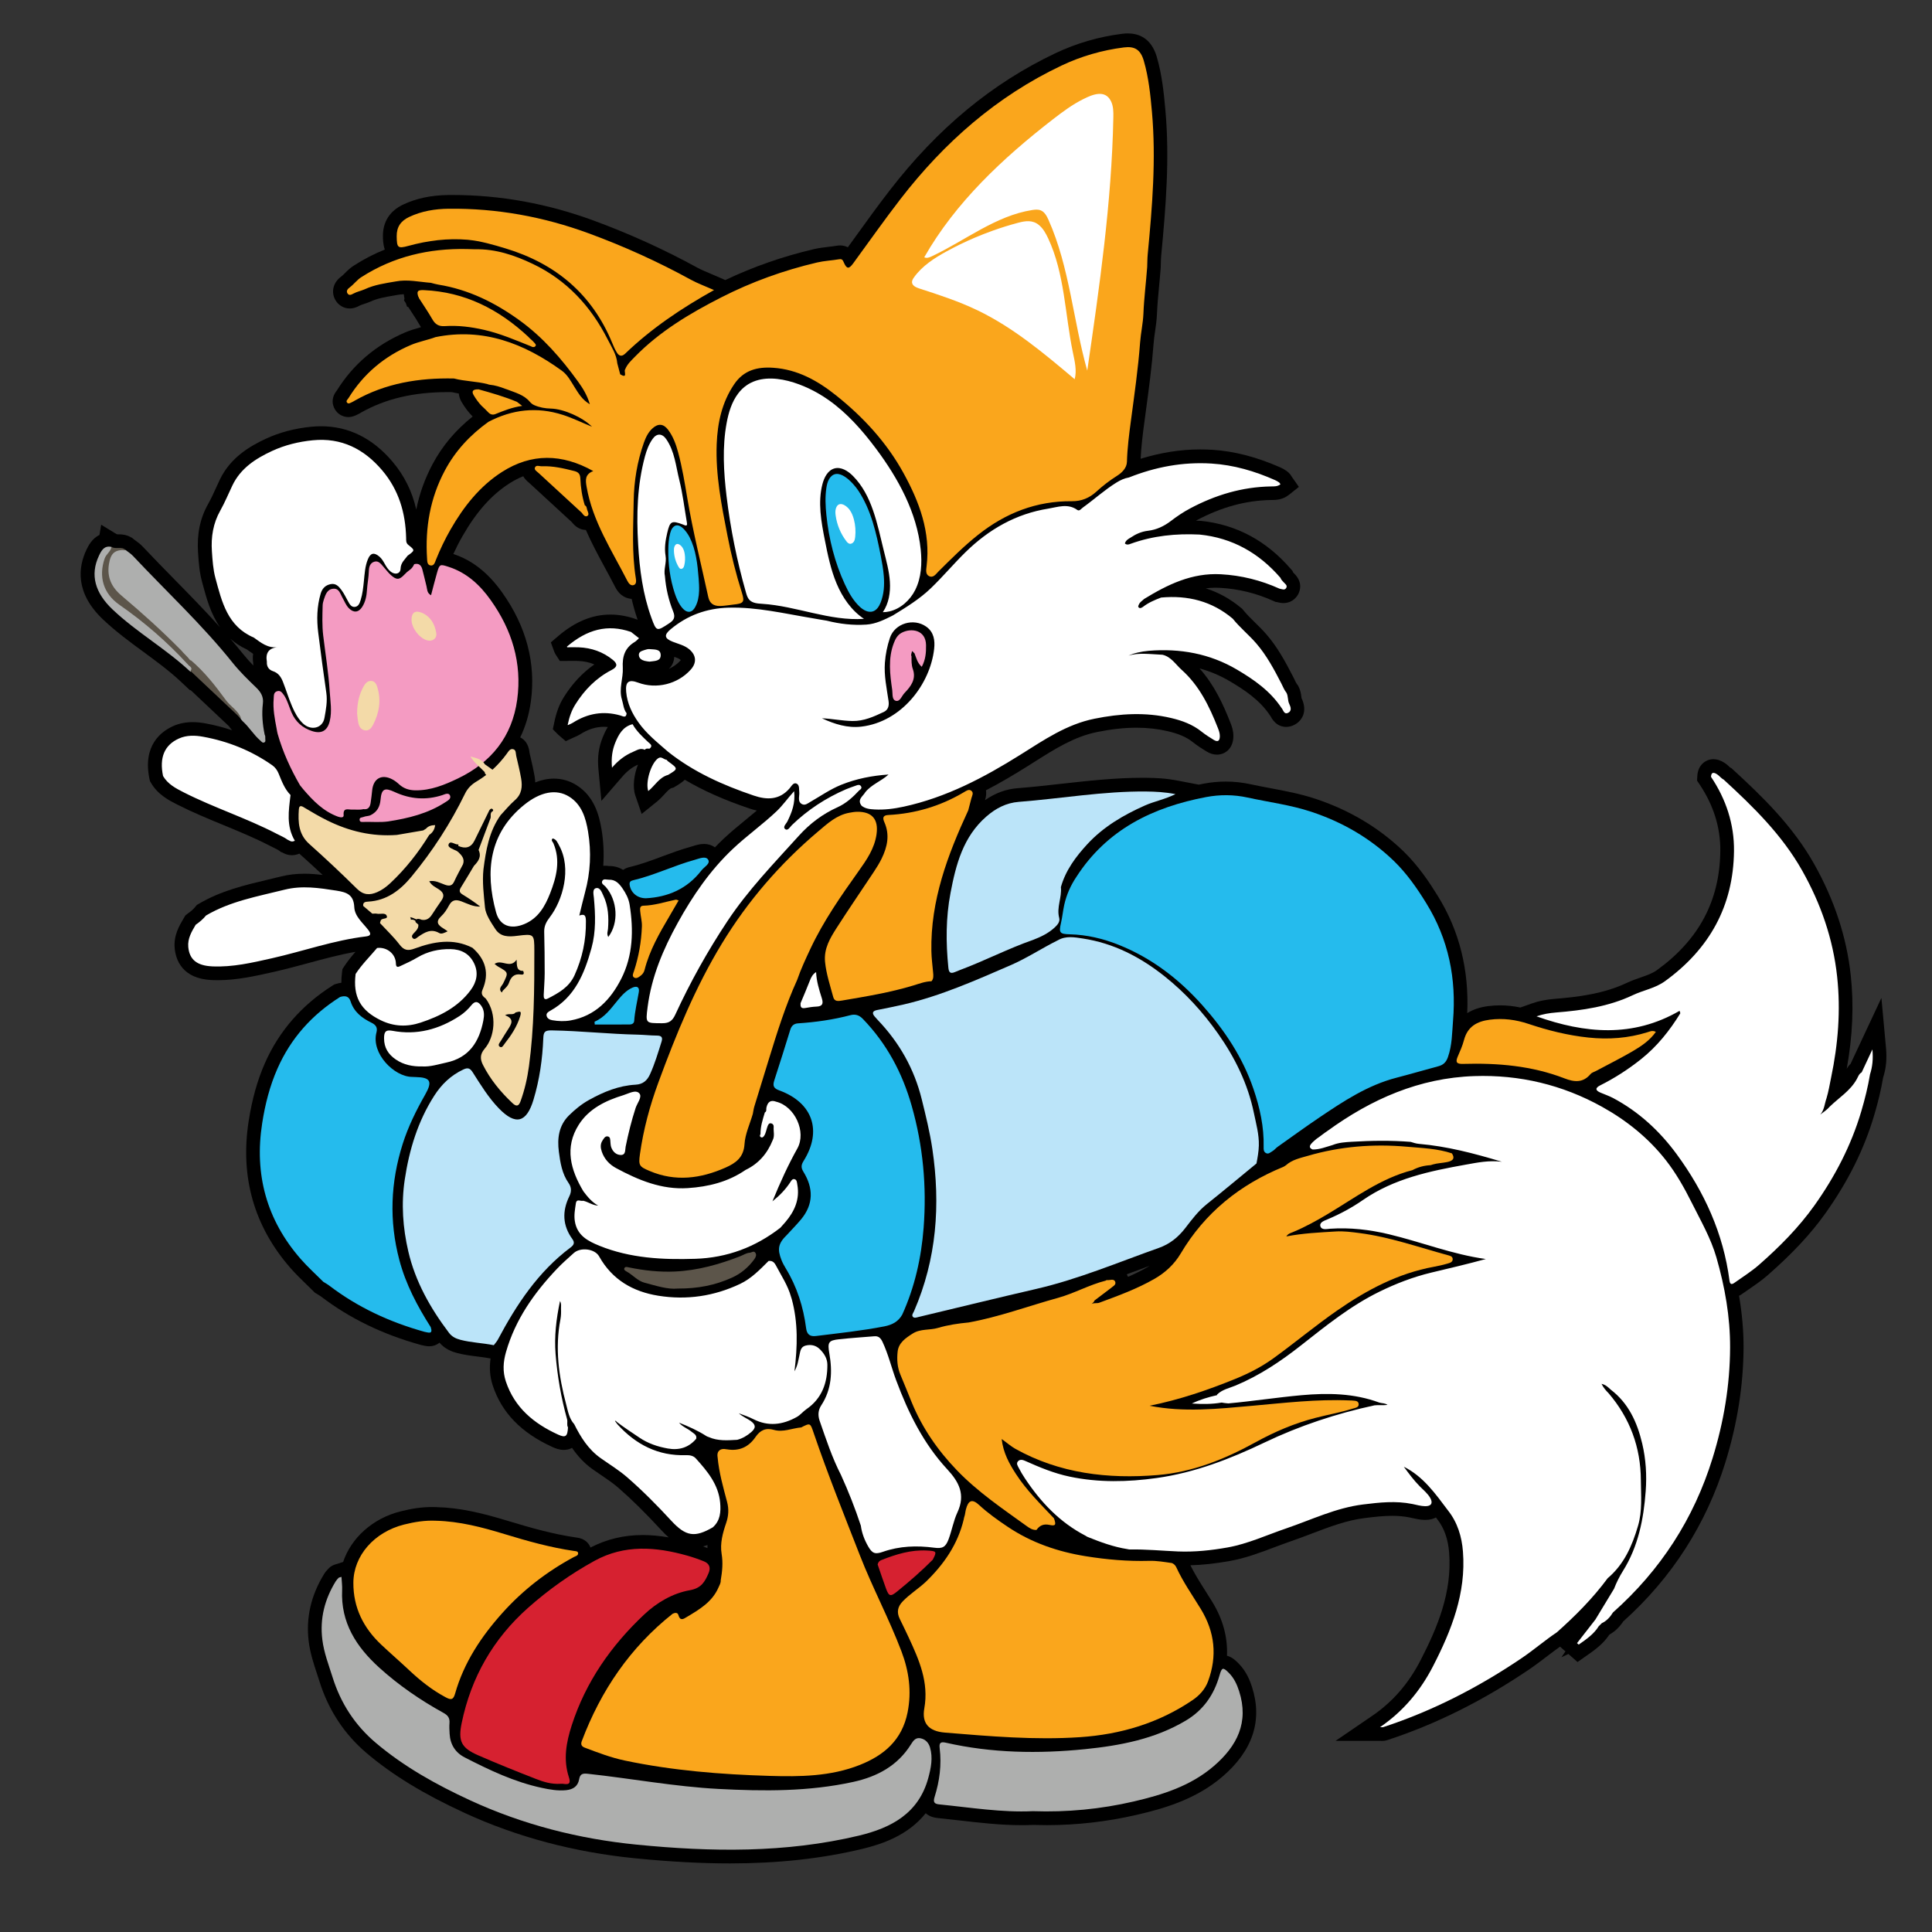 <?xml version="1.0" encoding="utf-8"?>
<!-- Generator: Adobe Illustrator 25.0.0, SVG Export Plug-In . SVG Version: 6.00 Build 0)  -->
<svg version="1.1" id="Layer_1" xmlns="http://www.w3.org/2000/svg" xmlns:xlink="http://www.w3.org/1999/xlink" x="0px" y="0px"
	 viewBox="0 0 792 792" style="enable-background:new 0 0 792 792;" xml:space="preserve">
<rect x="0" y="0" width="792" height="792" fill="#333333" stroke="none"/>
<style type="text/css">
	.st0{fill:#D62130;}
	.st1{fill:#AEAFAE;}
	.st2{fill:#BBE4F9;}
	.st3{fill:#FAA61C;}
	.st4{fill:#5C554A;}
	.st5{fill:#F49BC2;}
	.st6{fill:#F3DAA8;}
	.st7{fill:#25BBED;}
	.st8{fill:#FFFFFF;}
</style>
<path d="M773.15,429.68l-1.89-20.6l-12.63,27c-0.69,0.68-1.21,1.4-1.58,2.04c2.43-13.51,2.96-26.12,1.63-38.4
	c-1.68-15.55-6.73-30.88-15.01-45.57c-8.8-15.62-21.28-27.7-33.32-38.72l-0.59-0.54l-0.54-0.27c-0.11-0.1-0.22-0.2-0.32-0.31
	c-0.47-0.45-1.12-1.07-1.99-1.62c-1.55-0.99-3.02-1.47-4.5-1.47c-3.01,0-6.37,2.17-6.62,6.93l-0.1,1.86l1.04,1.55
	c5.74,8.56,8.59,17.74,8.49,27.28c-0.23,20.38-8.73,36.36-25.96,48.84c-1.87,1.35-4.12,2.13-6.74,3.04
	c-1.8,0.62-3.66,1.27-5.55,2.16c-9.43,4.47-19.77,5.8-29.54,6.58c-3.63,0.29-6.63,0.89-9.43,1.88l-4.73,1.68
	c-2.8-0.59-5.58-0.89-8.32-0.89c-1.64,0-3.3,0.11-4.94,0.32c-3.37,0.44-6.22,1.4-8.54,2.88c0.79-17.72-3.26-33.88-12.07-48.05
	c-3.29-5.35-7.86-12.28-14.12-18.36c-10.01-9.63-22.11-16.85-35.98-21.45c-6.17-2.05-12.43-3.22-18.47-4.36
	c-2.71-0.51-5.52-1.04-8.23-1.63c-3.3-0.72-6.69-1.09-10.08-1.09c-3.01,0-6.07,0.29-9.1,0.86c-0.67,0.13-1.32,0.28-1.99,0.41
	l-8.53-1.64c-5.05-0.97-9.29-1.14-13.11-1.17c-0.46,0-0.91-0.01-1.37-0.01c-11.31,0-22.55,1.26-33.42,2.47
	c-5.87,0.66-11.94,1.34-17.88,1.8c-4.74,0.37-9.12,1.99-13.32,4.9c0.5-1.58,0.57-2.92,0.38-4.04c6.13-3.19,11.83-6.59,17.08-9.89
	c0.93-0.59,1.86-1.17,2.79-1.76c8.4-5.32,16.34-10.35,25.68-12.24c5.9-1.19,11.18-1.77,16.15-1.77c4.5,0,8.7,0.47,12.82,1.43
	c4.59,1.07,7.77,2.47,10.33,4.52c1.82,1.46,3.74,2.66,5.55,3.77c1.46,0.89,2.86,1.32,4.3,1.32c3.21,0,6.69-2.37,6.73-7.58
	c0.02-2.18-0.61-3.96-1.2-5.46c-3.01-7.66-6.65-15.56-12.68-22.31c4.36,1.19,8.49,2.94,12.45,5.28c6.08,3.58,12.27,7.75,16.4,13.93
	l0.23,0.35l0.04,0.05l0.04,0.08c1.53,2.85,3.67,4.29,6.36,4.29c0,0,0,0,0,0c1.19,0,2.37-0.31,3.51-0.93
	c2.93-1.59,5.4-5.37,2.8-10.84c-0.03-0.15-0.06-0.41-0.09-0.61c-0.13-1.04-0.33-2.61-1.2-4.24l-0.25-0.47l-0.34-0.42
	c-0.27-0.33-0.58-0.98-0.9-1.67c-0.2-0.41-0.39-0.83-0.6-1.23c-3.34-6.48-6.48-12.28-11.09-17.6c-1.52-1.74-3.11-3.31-4.65-4.82
	c-1.75-1.71-3.39-3.33-4.78-5.06l-0.34-0.42l-0.41-0.35c-4.42-3.74-9.32-6.46-14.65-8.15c1.32-0.16,2.66-0.25,4.03-0.25
	c0.59,0,1.19,0.02,1.8,0.05c7.66,0.42,14.88,2.19,22.06,5.43l0.71,0.32l0.68,0.1l0.17,0.04c0.52,0.14,1.39,0.36,2.44,0.36
	c2.57,0,4.84-1.38,6.05-3.68c0.72-1.36,1.99-4.93-1.77-8.54l-0.06-0.05c-0.12-0.13-0.23-0.27-0.35-0.4l-0.14-0.46l-0.78-0.91
	c-10-11.58-22.39-18.2-36.83-19.66l-0.29-0.02c-0.57-0.03-1.14-0.05-1.71-0.07c0.08-0.04,0.16-0.08,0.23-0.13
	c10.22-5.44,20.21-8.17,30.55-8.34l0.35,0c1.52-0.01,4.35-0.03,6.94-2.09l4.12-3.28l-3.02-4.31l0.04,0.05
	c-0.25-0.43-0.84-1.42-2-2.23c-0.87-0.6-1.7-1.08-2.56-1.46c-9.77-4.32-18.92-6.69-27.96-7.26c-1.63-0.1-3.29-0.15-4.92-0.15
	c-8.09,0-16.28,1.3-24.45,3.83c0.23-5.1,0.9-10.27,1.51-14.87l0.63-4.68c1.22-9.05,2.48-18.42,3.18-27.77
	c0.12-1.59,0.35-3.21,0.6-4.93c0.33-2.27,0.67-4.61,0.77-7.09c0.15-3.75,0.5-7.46,0.87-11.38c0.23-2.45,0.47-4.98,0.66-7.51
	l0.01-0.18c0.02-0.59,0.04-1.19,0.05-1.78c0.03-1.15,0.06-2.24,0.16-3.25c1.91-20.01,3.48-39.6,1.72-59.34
	c-0.66-7.43-1.43-14.7-3.52-21.9c-2.31-8.01-7.73-9.69-11.87-9.69c-0.74,0-1.54,0.05-2.37,0.16c-9.54,1.2-18.74,3.88-27.34,7.96
	c-25.99,12.33-48.23,30.74-67.97,56.28c-4.75,6.14-9.35,12.51-13.79,18.67c-1.11,1.53-2.22,3.07-3.33,4.6
	c-1.1-0.57-2.22-0.75-3.18-0.75c-0.45,0-0.91,0.04-1.37,0.12c-1.07,0.18-2.19,0.31-3.37,0.45c-1.93,0.23-3.93,0.46-6,0.94
	c-12.67,2.97-24.86,7.23-36.32,12.68l-2.38-1.05c-1.29-0.57-2.49-1.07-3.62-1.55c-2.07-0.87-3.86-1.61-5.43-2.47
	c-13.6-7.45-27.94-13.96-42.64-19.36c-18.85-6.93-38.23-10.44-57.61-10.44c-0.61,0-1.22,0-1.83,0.01
	c-7.08,0.08-13.16,1.36-18.57,3.93c-5.49,2.6-8.35,7.13-8.27,13.08c0.02,1.13,0.05,3.31,0.78,5.34c-4.35,1.75-8.52,3.9-12.47,6.43
	c-1.62,0.99-2.85,2.21-3.83,3.19c-0.55,0.55-1.07,1.07-1.52,1.4c-3.92,2.91-4.03,6.99-2.41,9.74c1.26,2.13,3.44,3.4,5.83,3.4
	c1.89,0,3.33-0.77,4.11-1.19c0.42-0.23,1.08-0.44,1.78-0.67c0.74-0.24,1.57-0.52,2.45-0.9l0.14-0.06c2.88-1.34,6.23-1.91,9.77-2.51
	l1.55-0.27c0.73-0.14,1.53-0.21,2.39-0.24c0.04,0.65,0.15,1.24,0.27,1.74l-0.19,0.75l0.79,1.24l0.41,1.29l0.61,0.31
	c0.4,0.61,0.79,1.22,1.19,1.83c1.32,2.01,2.56,3.91,3.67,5.87c0.1,0.17,0.2,0.31,0.3,0.47c-0.04,0.01-0.09,0.03-0.13,0.04
	c-2.07,0.58-4.2,1.18-6.39,2.12c-11.91,5.09-21.31,13.08-27.96,23.77c-2.77,3.4-1.8,6.83-0.11,8.73c1.25,1.41,2.96,2.19,4.82,2.19
	c1.66,0,2.91-0.64,3.51-0.94l0.07-0.04c0.65-0.27,1.16-0.58,1.49-0.79l0.17-0.1c9.95-5.62,21.52-8.36,35.39-8.36
	c0.61,0,1.23,0,1.84,0.02c0.94,0.23,1.87,0.4,2.79,0.55c0.09,1.07,0.43,2.29,1.23,3.62c1.32,2.2,2.69,4.01,4.19,5.54l0.27,0.27
	c-7.08,5.65-12.49,12.1-16.48,19.6c-3.13,5.9-5.34,12.05-6.65,18.55c-1.68-7.45-4.91-13.94-9.75-19.65
	c-8.15-9.62-18.01-14.5-29.3-14.5c-1.32,0-2.67,0.07-4.02,0.2c-6.72,0.67-12.95,2.31-18.5,4.88c-6.54,3.03-14.61,7.69-18.98,16.86
	c-0.52,1.08-1.01,2.18-1.51,3.27c-1.06,2.34-2.07,4.54-3.23,6.6c-3.31,5.85-4.68,12.35-4.16,20c0.26,3.87,0.53,7.88,1.62,11.89
	l0.28,1.04c1.52,5.67,3.28,12.15,7.09,17.64c-6.08-6.75-12.41-13.22-18.6-19.53c-4.33-4.42-8.82-8.99-13.11-13.55
	c-0.94-1-1.95-1.73-2.75-2.32c-0.27-0.19-0.53-0.39-0.79-0.59l-0.24-0.19c-0.12-0.09-0.23-0.19-0.35-0.28l-0.38-0.3l-0.16-0.04
	c-2.08-1.24-4.16-1.27-4.95-1.27c-0.13,0-0.38,0-0.59,0.01l-0.5-0.11l-6.28-3.85l-0.71,4.21c-3.17,1.51-4.67,4.68-5.35,6.1
	c-3.29,6.95-4.79,17.53,6.78,28.5c5.27,5,11.05,9.25,16.65,13.35c5.46,4.01,10.61,7.8,15.3,12.2l3.8,3.57l0.17-0.16l15.73,14.83
	c0.07,0.1,0.15,0.19,0.21,0.29l0.22,0.34l0.88,1.03c-3.54-1.18-7.2-2.13-10.97-2.82c-1.88-0.34-3.59-0.51-5.22-0.51
	c-2.91,0-5.61,0.55-8.03,1.64c-4.84,2.18-12.54,7.89-9.67,21.62l0.19,0.89l0.46,0.79c2.83,4.84,7.42,7.17,10.78,8.87
	c6.23,3.16,12.69,5.83,18.93,8.4c6.39,2.64,12.99,5.36,19.04,8.5c0.57,0.31,1.16,0.6,1.75,0.88c0.8,0.38,1.55,0.74,2.02,1.1
	l0.69,0.53l0.54,0.19c0.64,0.37,2.06,1.14,4,1.14c1.03,0,2.05-0.23,3.05-0.65c0.09,0.08,0.17,0.17,0.26,0.26
	c3.06,2.72,6.16,5.56,9.28,8.48c-2.44-0.29-4.92-0.5-7.44-0.5c-3.43,0-6.58,0.37-9.61,1.13c-1.81,0.45-3.63,0.88-5.45,1.31
	c-9.43,2.24-19.19,4.55-28.22,9.87l-0.86,0.51l-0.63,0.77c-0.76,0.93-1.77,1.83-3.07,2.73L76,375.26l-0.63,1.06
	c-1.89,3.19-4.24,7.16-3.76,12.39c0.43,4.64,2.98,12.51,15.23,13.06c0.79,0.04,1.59,0.05,2.38,0.05c7.9,0,15.39-1.69,22.63-3.32
	l0.78-0.18c4.66-1.05,9.3-2.31,13.78-3.52c6.6-1.79,12.92-3.49,19.32-4.61c-1.62,1.86-3.22,3.81-4.65,6l-0.71,1.09l-0.16,1.29
	c-0.19,1.5-0.28,2.93-0.27,4.3c-0.71,0.09-1.43,0.24-2.2,0.48l-0.7,0.22l-0.62,0.39c-12.67,7.99-22.03,18.71-27.82,31.86
	c-3.08,6.99-5.26,14.77-6.66,23.76c-3.56,22.85,2.19,43.1,17.08,60.17c2.13,2.44,4.42,4.66,6.63,6.8c0.98,0.94,1.95,1.89,2.91,2.85
	l0.44,0.45l0.53,0.34c0.29,0.18,0.58,0.36,0.88,0.53c0.42,0.25,0.82,0.49,1.07,0.68c11.82,9.03,25.24,15.56,41.02,19.94l0.26,0.07
	l0.27,0.05c0.13,0.02,0.27,0.06,0.41,0.09c0.63,0.14,1.5,0.34,2.49,0.34c1.61,0,3.08-0.53,4.23-1.48c2.34,2.69,5.17,3.71,7.16,4.23
	c2.92,0.76,5.75,1.12,8.49,1.46c1.86,0.23,3.61,0.46,5.3,0.79c-0.57,3.92-0.27,7.6,0.91,11.14c3.68,11.09,11.65,19.31,24.36,25.12
	c1.24,0.57,2.9,1.22,4.69,1.22c0.99,0,2.25-0.17,3.44-0.83c2.16,3.16,4.86,6.22,8.43,8.76c1.13,0.8,2.28,1.58,3.43,2.36
	c2.56,1.73,4.97,3.37,7.12,5.24c5.56,4.85,11.14,10.34,17.54,17.3c0.96,1.04,1.99,2.08,3.1,3.04c-3.72-0.64-7.23-0.97-10.59-0.97
	c-7.81,0-14.84,1.69-21.47,5.12c-0.66-1.67-2.21-3.72-5.9-4.12l-0.11-0.01c-8.85-1.3-17.46-3.63-27.65-6.73
	c-10.66-3.25-19.76-5.46-29.49-5.7c-0.63-0.03-1.25-0.04-1.87-0.04c-3.95,0-8.02,0.56-12.83,1.77
	c-11.48,2.89-20.25,10.9-23.56,20.74l-2.47,0.81c-0.1,0.03-0.19,0.05-0.26,0.07c-0.63,0.16-1.93,0.5-3.11,1.68
	c-0.87,0.86-1.52,1.66-2.03,2.5c-5.32,8.68-7.42,17.91-6.25,27.44c0.59,4.79,2.01,9.11,3.39,13.29c0.35,1.07,0.71,2.14,1.05,3.22
	c3.68,11.75,10.2,21.64,19.38,29.41c10.56,8.94,23.26,16.69,39.97,24.4c21.51,9.92,45.1,16.2,70.12,18.67
	c14.32,1.41,26.98,2.09,38.72,2.09c19.77,0,37.49-1.93,54.15-5.91c8.33-1.99,18.96-5.61,26.16-14.66c1.23,1.1,2.89,1.77,4.96,1.97
	c2.97,0.3,5.93,0.64,8.89,0.98c8.29,0.95,16.87,1.94,25.39,1.94c1.58,0,3.13-0.03,4.63-0.1c1.89,0.06,3.79,0.09,5.66,0.09
	c12.43,0,24.85-1.42,36.93-4.21c12.06-2.79,24.67-6.63,35.27-15.75c12.38-10.66,16.43-22.99,12.04-36.66
	c-0.82-2.57-2.28-6.36-5.42-9.57c-1.1-1.13-2.67-2.7-4.84-3.26c0.32-7.56-1.67-14.94-6.01-22.05c-0.94-1.55-1.92-3.08-2.89-4.61
	c-2.25-3.54-4.36-6.91-6.11-10.42c4.96-0.13,10.15-0.69,16.12-1.75c6.43-1.14,12.38-3.39,18.14-5.56c2.37-0.89,4.61-1.74,6.89-2.52
	c2.95-1.01,5.86-2.11,8.68-3.19c7.31-2.78,14.21-5.41,21.59-6.33c4.06-0.51,7.72-0.92,11.34-0.92c2.58,0,4.89,0.22,7.07,0.66
	c0.38,0.08,0.77,0.17,1.15,0.25c1.5,0.34,3.19,0.73,5.12,0.76l0.2,0c1.85,0,3.28-0.41,4.37-1l0.46,0.61
	c2.89,3.64,4.5,8.17,4.95,13.84c1.27,16.26-4.85,30.74-11.65,43.96c-4.98,9.69-11.5,17.19-19.91,22.93l-14.99,10.23h18.14
	c0.16,0,0.28,0.01,0.38,0.01c0.23,0.01,0.42,0.02,0.59,0.02c0.74,0,1.42-0.11,2.07-0.32c20.03-6.57,39.07-16.06,58.19-29
	c2.56-1.73,4.98-3.59,7.33-5.38c1.81-1.39,3.55-2.69,5.31-3.94l2.22,1.94l-1.68,2.42l2.89-1.36l3.74,3.3l4.02-2.82
	c3.01-2.1,6.38-4.49,8.91-8.24l0.28-0.27c2.15-1.21,3.97-2.96,5.53-5.31c19.95-17.9,34.05-39.87,41.91-65.32
	c4.85-15.71,7.34-31.49,7.41-46.9c0.03-6.88-0.6-13.94-1.85-21.28c0.43-0.21,0.85-0.45,1.28-0.76c0.9-0.64,1.81-1.26,2.72-1.89
	c2.62-1.8,5.33-3.66,7.87-5.89c10.14-8.9,17.64-16.96,23.6-25.35c9.29-13.09,15.82-26.22,19.94-40.14
	c1.64-5.53,2.84-10.59,3.66-15.45C773.2,437.93,773.55,434.09,773.15,429.68z M99.71,268.17c-1.73-2.16-3.51-4.27-5.31-6.36
	c1.91,1.71,4.15,3.24,6.84,4.45l0.34,0.24c0.66,0.48,1.39,1.01,2.18,1.52c-0.16,1.11-0.16,2.3,0.01,3.56c0,0.42,0.04,0.83,0.08,1.24
	C102.4,271.32,101,269.78,99.71,268.17z M237.6,721.78c0-0.05-0.01-0.11-0.01-0.16c0.05,0.02,0.1,0.05,0.16,0.07l0.09,0.03
	C237.75,721.74,237.67,721.76,237.6,721.78z M276.42,269.25c1.07,0.38,1.98,0.74,2.53,1.21c0.06,0.05,0.11,0.1,0.15,0.14
	c-0.03,0.04-0.07,0.09-0.12,0.14c-1.31,1.47-2.96,2.65-4.8,3.45C275.79,272.7,276.32,270.83,276.42,269.25z M290.01,634.61
	c-0.6-0.23-1.19-0.45-1.79-0.67c0.61-0.16,1.22-0.35,1.8-0.56C290.01,633.79,290.01,634.2,290.01,634.61z M305.74,336.02
	c-3.03,2.48-6.16,5.05-9.13,7.84c-1.2,1.13-2.37,2.3-3.52,3.5c-1.26-0.9-2.82-1.39-4.51-1.39c-1.75,0-3.3,0.49-4.56,0.89
	c-0.27,0.08-0.52,0.17-0.76,0.23c-4.12,1.14-8.08,2.61-11.9,4.03c-4.53,1.69-8.81,3.28-13.23,4.31c-1.02,0.24-1.91,0.64-2.68,1.17
	c-1.47-0.91-3.3-1.57-5.56-1.57c-0.07,0-0.14,0-0.21,0l-0.09-0.01c-0.36-0.05-0.91-0.13-1.55-0.13c-0.25,0-0.49,0.03-0.74,0.05
	c0.34-4.97,0.12-9.98-0.72-14.99c-1.01-6.06-3.1-13.58-10.24-18.08c-2.83-1.78-5.95-2.68-9.27-2.68c-2.53,0-5.08,0.52-7.65,1.55
	c-0.04-0.83-0.12-1.68-0.27-2.56c-0.43-2.5-1-4.94-1.55-7.29c-0.17-0.72-0.34-1.44-0.5-2.16l-0.03-0.23
	c-0.39-3.59-2.1-5.35-3.81-6.22c2.16-4.45,3.63-9.35,4.36-14.71c2.14-15.71-1.84-30.79-11.84-44.8c-5.71-8-12.23-13.13-19.94-15.66
	c1.15-2.51,2.4-4.97,3.76-7.33c5.76-10.04,11.87-16.9,19.23-21.61c1.89-1.21,3.77-2.18,5.66-2.94c0.5,0.87,1.24,1.76,2.33,2.63
	l0.14,0.11c4.51,4.18,9.04,8.34,13.57,12.5l3.84,3.52c1.63,2.12,3.57,3.22,5.8,3.26c2.34,5.38,5.11,10.49,7.83,15.51
	c1.41,2.59,2.86,5.28,4.21,7.91c2.06,4.04,5.17,4.75,6.72,4.83c0.7,2.98,1.51,5.81,2.46,8.55l-0.86-0.3
	c-3.47-1.2-6.93-1.81-10.27-1.81c-7.46,0-14.49,2.9-21.48,8.86l-2.97,2.54l1.35,3.67c0.18,0.5,0.41,0.95,0.68,1.37l1.66,2.57
	l3.06-0.01c0,0,2.61-0.02,3.05-0.02c0.51,0,0.99,0.01,1.46,0.03c2.41,0.1,4.59,0.57,6.59,1.43c-4.88,3.39-9.09,7.9-12.55,13.45
	c-1.79,2.87-3.02,6.1-3.86,10.17l-0.62,2.96l2.08,2.08l0.1,0.1l0.23,0.22l2.88,2.47l3.26-1.5c0.26-0.12,0.49-0.22,0.69-0.31
	c0.61-0.27,1.24-0.54,1.93-0.98c3.27-2.09,6.5-3.1,9.86-3.1c0.5,0,1.01,0.03,1.52,0.08c-1.03,1.63-1.67,3.19-2.09,4.21
	c-1.66,4.05-2.23,8.18-1.78,12.99l1.23,13.09l8.59-9.95c1.99-2.3,4.03-3.86,6.4-4.91c-1.67,4.23-2.26,9.19-1.08,12.65l2.59,7.57
	l6.23-5.03c1.25-1.01,2.26-2.11,3.16-3.09c1.29-1.4,2.12-2.28,2.94-2.5l0.76-0.21l0.67-0.4c1.45-0.87,2.85-1.72,3.92-2.8
	c7.47,4.44,16.12,8.28,26.49,11.79c1.05,0.36,2.06,0.62,3.05,0.85C308.79,333.53,307.29,334.76,305.74,336.02z M470.45,519.42
	c-2.6,1.49-5.28,2.8-8.03,4.01c-0.01-0.03-0.02-0.05-0.03-0.08c-0.14-0.34-0.3-0.67-0.48-0.97c0.74-0.28,1.49-0.55,2.24-0.83
	c2.35-0.87,4.75-1.76,7.15-2.64C471.02,519.08,470.74,519.25,470.45,519.42z"/>
<g>
	<g>
		<g>
			<path class="st0" d="M288.56,640.05c-2.23-0.9-4.53-1.69-6.85-2.35c-12.89-3.63-25.69-4.61-37.97,2.13
				c-9.8,5.38-18.88,11.84-27.23,19.24c-14.31,12.69-23.38,28.53-27.25,47.26c-1.55,7.47-0.14,10.22,6.75,13.23
				c7.8,3.41,15.7,6.59,23.63,9.67c3.11,1.21,6.35,2.28,10.29,2.01c1.24-0.22,4.62,1.38,3.3-2.61c-2.41-7.33-1.11-14.35,1.14-21.34
				c5.75-17.85,16.18-32.71,29.7-45.44c5.27-4.96,11.69-8.71,18.72-9.96c4.75-0.84,6.18-3.51,7.68-6.99
				C291.45,642.65,290.79,640.95,288.56,640.05z M380.08,635.62c-6.63-0.38-12.75,1.54-18.8,3.92c-0.9,0.35-1.31,0.95-1.5,1.81
				c1.13,3.27,2.22,6.56,3.41,9.81c1.22,3.32,1.87,3.46,4.62,1.22c5.05-4.11,9.96-8.37,14.55-12.99
				C384.13,636,383.99,635.84,380.08,635.62z"/>
		</g>
	</g>
	<g>
		<g>
			<path class="st1" d="M377.41,712.6c-2.02-0.45-3.01,0.94-3.95,2.45c-5.49,8.8-13.82,13.25-23.63,15.41
				c-18.27,4.02-36.78,3.86-55.3,2.89c-17.98-0.94-35.7-4.28-53.58-6.21c-2.02-0.22-3.15-0.01-3.54,2.26
				c-0.5,2.84-2.43,4.17-5.32,4.46c-3.42,0.34-6.71-0.24-10-0.95c-11.23-2.4-21.49-7.29-31.61-12.49c-3.82-1.96-5.91-5.29-6.16-9.65
				c-0.08-1.47-0.18-2.96-0.06-4.42c0.16-2.04-0.61-3.16-2.47-4.18c-9.42-5.2-18.26-11.25-26.26-18.49
				c-9.45-8.54-15.9-18.49-15.28-31.87c0.08-1.73-0.17-3.48-0.27-5.39c-0.65,0.21-0.99,0.23-1.18,0.41
				c-0.44,0.44-0.87,0.92-1.2,1.45c-4.49,7.33-6.53,15.18-5.47,23.83c0.66,5.4,2.62,10.4,4.22,15.51
				c3.32,10.6,9.17,19.62,17.66,26.8c11.66,9.87,24.92,17.23,38.7,23.59c21.69,10.01,44.66,15.85,68.32,18.18
				c30.45,3,60.95,3.49,91.03-3.69c13.28-3.17,24.56-9.12,28.49-23.68c1.1-4.07,1.94-8.22,0.71-12.43
				C380.7,714.45,379.43,713.04,377.41,712.6z M507.96,693.27c-0.88-2.76-2.07-5.3-4.09-7.37c-2.54-2.61-3-2.44-3.97,0.98
				c-2.25,7.9-6.6,14.18-13.8,18.46c-12.73,7.58-26.9,10.24-41.24,11.7c-19.11,1.93-38.24,1.65-57.11-2.64
				c-2.29-0.52-2.8,0.18-2.54,2.28c0.83,6.8-0.04,13.46-2.08,19.94c-0.68,2.16-0.13,2.87,1.92,3.07
				c12.86,1.29,25.67,3.38,38.32,2.78c14.19,0.49,27.91-0.85,41.36-3.97c11.8-2.73,23.38-6.36,32.87-14.53
				C507.11,715.78,512.08,706.08,507.96,693.27z M108.5,301.19c-0.87-4.24-1.26-8.51-0.73-12.83c0.33-2.63-0.8-4.61-2.66-6.41
				c-3.4-3.29-6.8-6.57-9.77-10.28c-12.51-15.63-27.18-29.25-40.85-43.8c-0.85-0.91-1.95-1.58-2.94-2.36
				c-3.96-0.94-6.25,0.07-7.18,3.73c-1.29,5.09-1.07,9.98,3.22,13.92c2.01,1.84,4.11,3.57,6.13,5.4
				c6.65,6.07,13.26,12.19,19.83,18.35c1.61,1.05,2.99,2.35,4,4c0.17,0.24,0.34,0.48,0.54,0.7c5.21,4.87,9.51,10.55,14.04,16.01
				c2.14,2.57,4.96,4.51,6.77,7.37c0.19,0.22,0.38,0.45,0.58,0.67c2.7,2.42,4.52,5.63,7.29,7.98c0.45,0.39,0.87,1.04,1.56,0.71
				c0.71-0.33,0.38-1.08,0.41-1.66C108.77,302.18,108.79,301.65,108.5,301.19z M53.04,250c-2.26-1.54-4.5-3.11-6.36-5.14
				c-4.52-4.94-5.17-12.07-1.64-17.79c0.54-0.88,1.32-1.7,0.67-2.86c-3.02-0.68-4.14,1.49-5.14,3.59
				c-3.74,7.9-1.58,15.26,5.57,22.04c9.94,9.42,21.97,16.18,31.93,25.54c1.28-1.18,1.28-1.18-0.67-3.6
				C70.34,263.32,62.11,256.19,53.04,250z"/>
		</g>
	</g>
	<g>
		<g>
			<path class="st2" d="M514.01,456.22c-2.47-11.94-7.75-22.65-14.71-32.53c-6.19-8.79-13.37-16.67-21.84-23.42
				c-9.98-7.96-20.96-13.63-33.62-15.55c-3.31-0.5-6.86-1.17-10.11,0.69c-6.59,3.26-12.72,7.36-19.5,10.29
				c-14.3,6.19-28.52,12.53-43.77,16.07c-3.59,0.83-7.2,1.54-10.81,2.26c-1.85,0.37-2.4,1.17-1.05,2.73
				c0.41,0.48,0.83,0.96,1.26,1.41c8.84,9.25,14.93,20.03,18,32.48c1.66,6.74,3.33,13.47,4.35,20.36
				c3.38,22.87,1.77,45.12-7.53,66.53c-0.31,0.72-1.09,1.58-0.44,2.29c0.6,0.65,1.59,0.22,2.4,0.03
				c16.06-3.83,32.1-7.77,48.19-11.49c17.3-4,33.59-10.91,50.24-16.81c4.56-1.61,8-4.45,10.9-8.22c2.68-3.5,5.34-7.01,8.86-9.81
				c6.82-5.43,13.51-11.05,20.25-16.58c0.46-2.44,0.91-4.87,0.97-7.37C516.17,465.01,514.92,460.64,514.01,456.22z M391.45,398.49
				c0.68-0.28,1.36-0.58,2.05-0.83c10.14-3.78,19.78-8.81,30.01-12.37c3.15-1.21,6.16-2.65,8.69-4.94c1.21-1.09,2.44-2.45,2.01-4.05
				c-1.17-4.34,1.16-8.4,0.69-12.64c1.92-6.88,6.14-12.5,10.79-17.55c6.54-7.11,14.8-11.99,23.66-15.91
				c3.9-1.73,8.16-2.49,12.53-4.66c-4.42-0.85-8.26-1.03-12.1-1.07c-17.52-0.16-34.78,2.9-52.17,4.25c-5.07,0.39-9.39,2.63-13.26,6
				c-9.54,8.32-12.48,19.68-14.7,31.36c-1.93,10.11-1.91,20.3-0.89,30.51C388.95,398.6,389.53,399.29,391.45,398.49z M202.44,551.44
				C202.44,551.44,202.44,551.44,202.44,551.44c-0.01,0-0.01,0.01-0.01,0.01C202.43,551.45,202.44,551.44,202.44,551.44z
				 M269.25,424.52c-2.63-0.01-5.25-0.33-7.88-0.38c-11.68-0.24-23.3-1.54-34.99-1.74c-2.9-0.05-3.56,0.44-3.66,3.19
				c-0.33,8.54-1.54,16.97-4.01,25.2c-2.84,9.46-7.33,10.66-14.18,3.6c-4.27-4.4-7.46-9.65-10.74-14.79
				c-1.06-1.67-1.96-2.06-3.81-1.19c-5.13,2.4-8.96,6.06-12,10.82c-6.71,10.5-10.21,22.08-12.05,34.29
				c-1.5,9.94-0.8,19.81,1.45,29.48c2.88,12.39,9.04,23.28,16.67,33.37c1.2,1.58,2.73,2.35,4.69,2.87
				c4.51,1.18,9.16,1.29,13.68,2.21c0.55-0.75,1.21-1.44,1.65-2.25c7.67-14.42,16.54-27.88,29.85-37.83
				c1.32-0.98,1.79-1.95,0.73-3.41c-4.07-5.59-4.25-11.48-1.25-17.58c0.92-1.86,0.9-3.69-0.3-5.38c-2.71-3.86-3.41-8.35-4-12.84
				c-0.72-5.53-0.03-10.8,4.17-14.94c2.47-2.43,5.17-4.63,8.23-6.33c5.94-3.29,12.14-5.86,19.02-6.23c3.01-0.16,4.76-1.66,5.95-4.28
				c1.97-4.33,3.3-8.87,4.73-13.39C271.78,425.17,271.1,424.53,269.25,424.52z"/>
		</g>
	</g>
	<g>
		<g>
			<path class="st3" d="M186.11,155.16c4.48,1.17,9.15,1.14,13.64,2.28c0.3,0.12,0.61,0.21,0.94,0.27c2.24,0.21,4.35,0.88,6.42,1.68
				c0.27,0.1,0.54,0.21,0.83,0.28c3.3,1.29,6.84,2.15,9.26,5.04c0.52,0.59,1.11,1.09,1.84,1.39c2.15,0.93,4.39,1.33,6.74,1.39
				c5.32,0.13,13.03,3.58,16.91,7.44c-3.99-1.61-7.85-3.54-11.97-4.86c-10.6-3.41-20.72-2.25-30.5,2.86
				c-7.44,5.35-13.56,11.85-17.9,20.03c-6.01,11.31-8.07,23.36-7.25,36.02c0.07,1.15,0.04,2.6,1.44,2.82
				c1.45,0.23,1.78-1.28,2.19-2.29c1.72-4.32,3.73-8.5,6.03-12.51c5.35-9.32,11.97-17.72,21.07-23.54
				c12.05-7.7,24.53-7.55,37.4-0.35c-3.51,1.32-3.18,3.85-2.74,6.39c2.45,14.23,10.34,26.12,16.73,38.64
				c0.51,0.99,1.43,2.2,2.71,1.66c1.06-0.45,0.9-1.81,0.73-2.86c-1.69-10.47-1.01-21.03-0.86-31.54c0.12-8.11,1.44-16.15,4.16-23.87
				c0.78-2.2,1.77-4.31,3.53-5.91c2.34-2.14,4.55-1.94,6.44,0.59c2.05,2.74,3.2,5.91,4.08,9.18c1.68,6.21,2.72,12.56,3.78,18.89
				c2.29,13.62,5.66,27,8.59,40.48c0.56,2.57,2.14,3.68,4.74,3.66c1.91-0.02,3.76-0.4,5.64-0.59c4.11-0.42,4.62-1.02,3.37-4.96
				c-2.42-7.64-4.35-15.4-5.88-23.26c-2.42-12.4-4.91-24.82-4.42-37.55c0.34-8.75,2.14-17.11,7.16-24.53
				c3.88-5.74,9.41-7.21,15.94-6.77c10.03,0.66,18.28,5.29,25.88,11.36c11.13,8.88,20.68,19.25,27.56,31.74
				c6.52,11.83,11.21,24.29,9.5,38.26c-0.17,1.42-0.52,3.27,0.99,4.04c1.78,0.91,2.85-0.86,3.91-1.92c5.23-5.19,10.42-10.4,16.22-15
				c11.28-8.96,23.95-13.91,38.43-13.77c3.93,0.04,7.21-1.33,10.03-3.91c2.65-2.43,5.46-4.59,8.5-6.51c2.06-1.3,3.97-3.21,4.05-5.73
				c0.16-5.66,0.88-11.23,1.63-16.83c1.42-10.69,2.97-21.37,3.77-32.13c0.3-3.97,1.2-7.86,1.36-11.82
				c0.25-6.38,1.08-12.71,1.54-19.07c0.07-1.78,0.06-3.57,0.23-5.34c1.86-19.4,3.46-38.81,1.72-58.31
				c-0.63-7.02-1.35-14.05-3.32-20.85c-1.34-4.64-3.74-6.08-8.15-5.53c-8.94,1.13-17.5,3.6-25.64,7.46
				c-26.6,12.62-48.05,31.51-65.94,54.65c-6.68,8.65-12.97,17.6-19.42,26.42c-1.74,2.37-2.6,2.36-3.78-0.24
				c-0.42-0.93-0.64-1.68-1.96-1.45c-3,0.51-6.08,0.63-9.03,1.32c-13.67,3.2-26.83,7.94-39.33,14.32
				c-12.86,6.56-25.24,13.93-35.45,24.4c-1.51,1.55-3.12,3.03-3.93,5.12c-0.67,0.67,1.28,4.01-2.03,2c-0.4-1.5-0.79-2.99-1.19-4.49
				c-0.31-3.68-2.35-6.68-3.95-9.83c-6.92-13.63-16.82-24.34-30.77-30.97c-7.44-3.54-15.15-6.14-23.54-5.96
				c-1.15-0.03-2.3-0.08-3.45-0.1c-15.45-0.31-29.94,3.04-43.08,11.44c-1.89,1.15-3.16,3-4.92,4.31c-0.75,0.55-1.52,1.38-0.92,2.39
				c0.65,1.09,1.64,0.57,2.47,0.12c1.47-0.79,3.12-1.11,4.64-1.77l0,0c4-1.87,8.32-2.45,12.61-3.19l0,0
				c4.87-0.97,9.67,0.19,14.49,0.55c1.02,0.26,2.03,0.57,3.07,0.74c12.32,1.99,23.13,7.32,33.18,14.57
				c9.6,6.93,17.23,15.7,24.09,25.19c1.92,2.66,3.73,5.53,4.83,9.28c-3.19-1.86-4.69-4.53-6.29-7.06c-1.52-2.4-2.81-4.97-5.18-6.69
				c-15.5-11.22-32.25-17.71-51.77-13.78c-3.35,1.24-6.88,1.85-10.19,3.26c-10.77,4.6-19.33,11.75-25.5,21.74
				c-0.36,0.59-1.22,1.17-0.57,1.89c0.6,0.68,1.36,0.03,2.02-0.23c0.39-0.16,0.73-0.41,1.1-0.61
				C158.05,157.06,171.8,154.85,186.11,155.16z M529.86,505.15c4.97-2.06,9.67-4.64,14.29-7.39c11.27-6.71,21.86-14.75,34.88-18.08
				c2.29-1.25,4.76-1.88,7.35-2.03c0.33-0.07,0.65-0.16,0.97-0.29c1.91-0.55,3.91-0.59,5.83-0.98c1.76-0.36,3.66-1.1,1.99-3.58
				c-5.94-1.98-12.13-2.16-18.3-2.71c-13.85-1.24-27.46-0.15-40.81,3.75c-3.1,0.9-6.36,1.56-8.89,3.83
				c-0.35,0.22-0.68,0.5-1.06,0.66c-17.86,7.32-32.17,18.78-42.11,35.56c-2.58,4.35-6.26,7.8-10.79,10.39
				c-7.12,4.08-14.75,6.87-22.39,9.69c-1.07,0.5-2.29-0.04-3.34,0.6c0.53-0.43,0.98-0.86,1.22-1.46c2.15-1.63,4.31-3.26,6.46-4.89
				c0.87-0.82,2.54-1.43,2-2.81c-0.55-1.38-2.22-0.49-3.38-0.65c-0.18-0.03-0.38,0.13-0.56,0.24c-6.73,1.7-12.81,5.19-19.49,7.04
				c-12.21,3.37-24.11,7.82-36.62,10.09c-4.26,0.4-8.48,1.01-12.59,2.23c-3.4,1.01-7.15,0.28-10.34,2.29
				c-2.9,1.83-5.82,3.79-6.21,7.48c-0.34,3.21-0.14,6.42,1.21,9.57c1.57,3.67,3.02,7.41,4.54,11.11
				c4.32,10.56,10.7,19.76,18.6,27.96c8.53,8.85,18.65,15.69,28.55,22.82c1.18,0.85,2.43,1.7,4.03,1.59c1.34-1.9,2.96-2.58,5.4-2.05
				c2.45,0.54,2.72-0.07,1.76-2.71c-5.48-5.82-11.21-11.41-15.59-18.18c-2.73-4.23-5.18-8.56-5.85-14.33
				c2.18,1.53,3.72,2.95,5.53,3.97c18.25,10.21,38.09,12.47,58.42,10.8c14.34-1.18,27.61-6.54,40.15-13.45
				c7.8-4.3,15.86-7.74,24.48-9.97c5.09-1.32,10.29-2.22,15.31-3.8c1.04-0.33,2.64-0.45,2.45-1.96c-0.18-1.45-1.72-1.23-2.84-1.38
				c-0.31-0.04-0.63-0.02-0.95-0.03c-13.29-0.57-26.47,1-39.66,2.18c-14.14,1.27-28.25,2.8-42.25,0c12.1-2.42,23.85-6.4,35.36-11.1
				c5.45-2.23,10.67-4.92,15.5-8.42c8.78-6.36,17.1-13.32,26.02-19.51c12.15-8.43,24.96-15.25,39.67-17.94
				c1.86-0.34,3.72-0.75,5.53-1.29c0.98-0.29,2.23-0.57,2.17-1.9c-0.05-1.15-1.22-1.35-2.1-1.59c-11.97-3.26-23.72-7.44-36.1-9.04
				c-3.22-0.42-6.47-0.85-9.73-0.65c-6.71,0.4-13.43,0.71-20.27,2.03C528.04,505.72,529.02,505.5,529.86,505.15z M352.49,637.56
				c-6.46-16.57-13.1-33.05-18.85-49.89c-1.5-4.41-1.37-4.46-5.22-2.51c-3.73,0.32-7.38,2.09-11.18,1
				c-3.37-0.97-5.66,0.18-7.53,2.93c-2.82,4.13-6.71,5.89-11.71,5.04c-1.38-0.23-2.76-0.33-3.64,1.11
				c-0.29,0.67-0.31,1.37-0.19,2.09c0.56,6.29,2.29,12.33,3.9,18.4c0.78,2.94,0.59,5.74-0.4,8.63c-1.39,4.07-2.57,8.32-1.85,12.63
				c0.62,3.71,0.25,7.25-0.37,10.85c0.07,1.1-0.51,2-0.92,2.94c-2.59,5.93-7.82,9.01-13.03,12.11c-1.43,0.91-2.71,1.65-3.41-0.85
				c-0.31-1.11-1.42-0.94-2.34-0.52c-17.43,13.82-29.44,31.51-37.25,52.21c-0.54,1.44-0.05,2.22,1.23,2.7
				c5.41,2.05,10.8,4.11,16.49,5.3c19.52,4.1,39.32,5.68,59.19,6.27c12.53,0.37,25.09,0.25,37.01-4.47
				c9.99-3.95,17.37-10.24,19.63-21.55c1.74-8.73,0.54-16.99-2.52-25.06C364.46,663.56,357.69,650.91,352.49,637.56z M482.2,642.47
				c-0.38-0.82-0.97-1.35-1.76-1.71c-3.09-0.44-6.21-1-9.31-0.91c-8.76,0.24-17.43-0.51-26.06-1.9
				c-11.45-1.84-22.21-5.53-31.92-12.03c-4.12-2.76-8.14-5.6-11.79-8.98c-2.81-2.59-4.41-1.96-5.39,1.8
				c-0.27,1.02-0.3,2.09-0.67,3.09c-0.1,0.32-0.18,0.64-0.22,0.97c-2.43,10.27-8.17,18.52-15.63,25.72c-3,2.78-6.51,4.95-9.37,7.92
				c-2.11,2.18-2.57,4.46-1.25,7.17c1.25,2.55,2.49,5.1,3.69,7.68c4.27,9.2,8.3,18.35,6.39,29.03c-1.1,6.14,1.84,9.39,8.41,9.93
				c18.44,1.51,36.89,3.13,55.42,1.88c16.66-1.12,32.24-5.75,46.17-15.21c2.81-1.91,5.11-4.43,6.32-7.69
				c3.82-10.35,2.79-20.19-2.97-29.63C488.81,653.94,484.97,648.52,482.2,642.47z M266.28,480.02c10.64,4.53,21,3.12,31.18-1.39
				c4.1-1.82,7.4-4.12,7.74-9.58c0.26-4.19,2.2-8.27,3.4-12.4c0.21-1.02,0.33-2.07,0.63-3.06c1.95-6.44,3.94-12.86,5.93-19.29
				c3.4-11.04,6.83-22.07,11.63-32.61c1.51-4.38,3.46-8.56,5.43-12.75c5.35-11.38,12.49-21.62,19.75-31.82
				c3.27-4.59,6.55-9.3,7.36-15.17c0.85-6.11-1.84-9.27-8-9.17c-1.04,0.02-2.09,0.2-3.12,0.39c-5.23,0.94-8.92,4.37-12.8,7.65
				c-15.64,13.23-28.84,28.49-39.5,46.02c-10.89,17.91-18.75,37.16-25.96,56.75c-3.55,9.63-6.2,19.44-7.62,29.59
				C261.68,477.81,262.1,478.25,266.28,480.02z M235.28,635.79c-9.71-1.42-19.11-4.06-28.47-6.92c-9.16-2.79-18.41-5.23-28.06-5.46
				c-4.47-0.22-8.82,0.48-13.12,1.56c-12.26,3.09-20.72,12.79-20.77,23.85c-0.05,10.21,4.13,18.53,11.44,25.4
				c3.83,3.6,7.81,7.05,11.64,10.65c4.47,4.19,9.22,7.94,14.66,10.86c2.2,1.18,3.2,1.24,3.96-1.44
				c3.6-12.73,10.75-23.47,19.47-33.17c8.36-9.31,18.17-16.88,29.2-22.82c0.71-0.38,1.8-0.56,1.77-1.55
				C236.96,635.84,235.98,635.9,235.28,635.79z M398.19,327.31c0.27-1.08,1.13-2.31-0.06-3.19c-0.98-0.73-2.05,0.09-2.92,0.6
				c-9.59,5.7-19.96,8.82-31.09,9.38c-2.34,0.12-2.29,1.36-1.59,2.94c2.31,5.18,1.23,10.11-1.1,14.9c-0.92,1.89-2.04,3.68-3.2,5.44
				c-5.05,7.64-10.25,15.17-15.18,22.88c-2.71,4.24-5.37,8.57-4.83,14.05c0.49,4.97,2.08,9.66,3.36,14.43
				c0.51,1.9,2.02,1.69,3.6,1.42c9.85-1.68,19.71-3.28,29.31-6.2c2.4-0.73,4.79-1.66,7.36-1.71c0.94-1.06,0.78-2.33,0.67-3.59
				c-0.26-2.93-0.66-5.86-0.71-8.8c-0.39-20.65,6.63-39.36,15.12-57.69C397.35,330.55,397.78,328.93,398.19,327.31z M167.48,100.78
				c7.98-2.18,16.06-3.2,24.32-2.49c5.31,0.53,10.42,2.02,15.49,3.56c20.45,6.2,35.41,18.67,43.66,38.69
				c0.56,1.36,1.13,2.72,1.91,3.97c0.91,1.46,2,1.76,3.34,0.54c10.74-10.33,23-18.6,36.51-26.14c-3.75-1.66-6.73-2.73-9.47-4.23
				c-13.49-7.39-27.45-13.72-41.88-19.02c-18.53-6.81-37.67-10.31-57.44-10.09c-5.61,0.06-11.08,0.95-16.23,3.39
				c-3.41,1.62-5.12,4.11-5.07,7.94C162.69,101.56,163.03,102,167.48,100.78z M675.46,423.12c-7.95,2.49-16.04,3.09-24.32,2.21
				c-8.42-0.89-16.55-2.92-24.55-5.6c-5.15-1.73-10.39-2.42-15.85-1.72c-5.27,0.68-9.13,2.81-10.59,8.33
				c-0.61,2.33-1.6,4.57-2.57,6.79c-1.06,2.41-0.33,3.07,2.19,3c14.17-0.41,28.16,0.75,41.53,5.92c4.06,1.57,7.63,1.95,10.74-1.77
				c0.5-0.6,1.44-0.83,2.18-1.23c5.01-2.68,10.1-5.21,15-8.07c3.57-2.09,7.06-4.4,9.58-7.98
				C677.42,422.3,676.45,422.81,675.46,423.12z M171.7,122.14c1.86,2.91,3.82,5.75,5.53,8.74c1.18,2.07,2.62,2.97,5.06,2.81
				c5.47-0.37,10.83,0.31,16.2,1.54c6.67,1.53,12.88,4.21,19.17,6.73c0.58,0.37,1.28,0.48,1.74,0.03c0.63-0.61-0.05-1.11-0.43-1.57
				c-0.73-0.9-1.71-1.54-2.46-2.42c-12.06-11.22-25.91-18.31-42.69-19.06c-2.82-0.13-3.02,0.6-2.32,2.77
				C171.69,121.8,171.75,121.94,171.7,122.14z M259.9,398.07c-0.28,0.86-0.92,1.99-0.01,2.62c0.98,0.68,1.98-0.13,2.82-0.78
				c0.77-0.59,1.29-1.37,1.53-2.32c2.04-8.04,6.13-15.12,10.29-22.17c1.21-2.05,2.4-4.12,3.66-6.29c-0.59-0.17-0.9-0.37-1.16-0.32
				c-4.41,0.9-8.7,2.37-13.26,2.47c-1.56,0.04-1.42,1.25-1.32,2.31c0.18,2.08,0.77,4.11,0.69,6.24
				C262.9,386.08,261.84,392.15,259.9,398.07z M200.02,168.89c0.87,0.96,1.85,1.34,3.07,0.85c3.42-1.37,6.84-2.77,10.98-3.35
				c-1.04-0.8-1.6-1.23-2.16-1.66c-5.09-2.13-10.39-3.64-15.7-5.12c-2.31-0.08-3.04,0.71-2.02,2.42c0.96,1.6,2.06,3.14,3.38,4.49
				c0,0,0-0.03,0-0.03C198.4,167.3,199.26,168.05,200.02,168.89z M237.9,196.1c-0.08-1.72-0.73-2.57-2.49-3.01
				c-4.38-1.11-8.75-2.13-13.31-1.95c-0.97,0.04-2.32-0.67-2.81,0.53c-0.39,0.95,0.82,1.59,1.47,2.2
				c5.9,5.47,11.84,10.9,17.76,16.35c0.54,0.81,1.33,1.8,2.21,1.32c0.97-0.52,0.26-1.69-0.02-2.53c-0.22-0.66-0.15-1.51-0.97-1.86
				c0,0,0,0,0,0c0,0,0,0,0,0C238.61,203.55,238.07,199.85,237.9,196.1z"/>
		</g>
	</g>
	<g>
		<g>
			<path class="st4" d="M92.61,287.02c-4.33-5.92-8.84-11.7-14.48-16.46c-0.01,0.09-0.04,0.16-0.07,0.24
				c-1.1-1.57-2.62-2.76-3.82-4.24c-7.75-7.86-15.94-15.25-24.38-22.35c-4.15-3.49-6.07-7.58-5.19-13.02
				c0.72-4.44,2.4-5.94,6.87-5.68c-1.67-1.66-4.04-0.21-5.83-1.31c-0.33,1.95-2.2,2.94-2.83,4.81c-2.47,7.29-0.62,14.27,6.07,18.92
				c10.2,7.09,19.5,15.15,27.89,24.28c0.03,0.01,0.05,0.01,0.08,0.02c0.42,0.93,2.36,1.25,1.16,2.81
				c6.94,6.54,13.88,13.08,20.82,19.62C97.76,291.32,94.56,289.69,92.61,287.02z M309.65,513.56c-0.65-0.94-1.52-0.08-2.3-0.02
				c-1.42,0.09-2.56,0.91-3.82,1.4c-8.62,3.37-17.45,5.86-26.75,6.3c-6.42,0.3-12.76-0.4-19.04-1.7c-0.61-0.13-1.37-0.37-1.73,0.24
				c-0.42,0.72,0.26,1.14,0.81,1.43c2.57,1.4,4.54,3.88,7.42,4.63c4.75,1.24,9.47,2.82,13.57,2.39c8.39,0.05,15.52-1.42,22.29-4.49
				c3.69-1.67,6.73-4.25,9.13-7.54C309.76,515.45,310.27,514.46,309.65,513.56z M152.82,275.5c-2.68-0.31-4.11,1.77-5.22,3.86
				c-2.21,4.16-3.31,8.61-3.2,12.93c-0.03,3.14-0.11,5.89,0.96,8.49c0.68,1.66,1.4,3.4,3.53,3.63c2.18,0.23,3.56-1.08,4.57-2.78
				c4-6.74,5.07-13.94,3.12-21.53C156.05,278.05,155.26,275.78,152.82,275.5z M172.9,248.86c-4.03-1.49-6.36,0.16-6.37,4.44
				c-0.01,4.73,3.84,10.27,8.36,12.05c3.98,1.57,7.2-0.67,6.57-4.95C180.68,255.16,178.26,250.83,172.9,248.86z M149.32,217.71
				c3.62,2.4,6.6,0.51,6.64-5.23c-0.51-4.87-3.05-9.97-8.12-13.66c-1.47-1.08-3.14-1.95-4.97-0.97c-1.91,1.02-2.33,2.94-2.21,4.89
				C141.06,209.14,144.03,214.2,149.32,217.71z M109.54,221.79c-2.24-0.5-3.88,0.75-5.15,2.39c-3.02,3.93-3.72,8.47-2.71,13.18
				c0.82,3.82,4.67,4.83,7.51,2.18c2.87-2.67,3.92-6.14,4.29-10.44c-0.1-0.63-0.27-1.77-0.48-2.9
				C112.62,224.13,111.82,222.3,109.54,221.79z M104.54,208.11c4.06-0.34,8.49-4.99,8.68-9.13c0.16-3.49-1.66-5.03-5.13-4.34
				c-4.13,0.83-7.85,5.28-7.91,9.47C100.14,206.96,101.66,208.35,104.54,208.11z"/>
		</g>
	</g>
	<g>
		<g>
			<path class="st5" d="M183.9,232.37c-3.53-1.14-3.71-1.19-4.76,2.48c-0.86,3-1.61,6.03-2.44,9.16c-1.72-0.92-1.54-2.42-1.86-3.67
				c-0.6-2.34-1.09-4.71-1.74-7.04c-0.45-1.61-1.47-2.53-3.3-2.02c-0.43,0.94-0.99,1.77-1.86,2.37c-0.78,0.54-1.47,1.16-2.12,1.86
				c-2.12,2.27-3.26,2.3-5.56,0.26c-1.18-1.05-2.1-2.35-3.15-3.52c-0.96-1.08-1.93-2.49-3.63-2c-1.78,0.51-2.23,2.18-2.27,3.79
				c-0.07,2.64-0.62,5.22-0.78,7.84c-0.14,2.43-0.62,4.82-1.95,6.91c-1.49,2.34-3.53,2.52-5.48,0.53c-1.2-1.22-1.77-2.84-2.61-4.29
				c-0.91-1.58-1.35-3.89-3.77-3.69c-2.53,0.21-3.19,2.43-3.87,4.44c-0.27,0.8-0.47,1.63-0.49,2.47c-0.1,4.1-0.26,8.18,0.23,12.28
				c0.91,7.62,2.18,15.2,2.66,22.85c0.26,4.05,1.01,8.15,0.02,12.24c-0.96,3.96-3.39,5.34-7.28,4.06c-3.91-1.29-6.72-3.76-8.37-7.58
				c-1-2.31-1.62-4.79-2.98-6.94c-0.76-0.95-1.36-2.28-2.92-1.81c-1.55,0.47-1.32,1.88-1.43,3.12c-0.36,4.18,0.44,8.24,1.22,12.3
				c0.14,0.71,0.22,1.43,0.42,2.11c2.12,7.43,5.31,14.39,9.17,21.06c0.45,0.56,0.89,1.13,1.36,1.67c4.01,4.68,8.27,9.05,14.27,11.2
				c0.93,0.31,2.34,0.53,2.24-0.66c-0.26-3.23,1.84-2.2,3.43-2.27c1.56-0.06,3.13,0.21,4.68-0.19c1.94,0.31,2.68-0.87,2.94-2.48
				c0.29-1.76,0.46-3.55,0.66-5.33c0.53-4.82,3.95-6.66,8.26-4.38c1.01,0.53,1.95,1.26,2.79,2.04c1.89,1.74,4.1,2.41,6.62,2.45
				c6.31,0.09,11.98-2.23,17.47-4.87c13.63-6.55,22.23-17.11,24.3-32.31c2.05-15.03-2.18-28.63-10.85-40.79
				C196.85,239.91,191.39,234.78,183.9,232.37z M181.34,325.95c-6.73,2.18-13.21,1.66-19.61-1.3c-4.12-1.91-5.33-1.25-5.73,3.17
				c-0.26,2.91-1.41,4.99-3.98,6.3c-0.94,0.51-2.05,0.36-3.01,0.78c-0.62,0.27-1.64,0.1-1.6,1.14c0.04,1.06,0.97,0.92,1.67,0.9
				c3.34-0.09,6.7,0.25,10.03-0.2c8.24-1.28,16.28-3.21,23.39-7.84c1-0.65,2.57-1.43,1.97-2.81
				C183.88,324.78,182.34,325.62,181.34,325.95z M379.62,264.43c-0.1-6.29-6.17-7.12-10.06-5c-1.68,0.92-2.51,2.52-3.15,4.2
				c-2.43,6.34-1.58,12.83-0.65,19.28c0.22,1.55-0.21,4.02,1.57,4.4c1.64,0.35,2.35-2.06,3.47-3.23c2.62-2.72,4.86-5.68,3.41-9.79
				c-0.62-1.75-0.54-3.49-0.55-5.26c-0.42-0.74,0.22-1.4,0.15-2.11c0.51,0.11,0.66,0.65,1.07,0.89c0.75,1.89,1.16,3.96,2.98,5.54
				C379.44,270.42,379.67,267.57,379.62,264.43z"/>
		</g>
	</g>
	<g>
		<g>
			<path class="st6" d="M154.63,365.72c2.04-0.89,3.79-2.2,5.42-3.73c6.22-5.84,11.45-12.48,15.91-19.74
				c1.41-0.92,2.19-2.21,2.43-4.01c-1.61,0.03-2.82,0.41-3.76,1.47c0,0,0,0,0,0h0c-0.38,0.24-0.76,0.48-1.14,0.71
				c-3.61,0.62-7.21,1.23-10.82,1.85c0,0,0,0,0,0c-10.12,0.75-19.6-1.5-28.64-6c-3.11-1.55-6.1-3.29-9.07-5.08
				c-0.86-0.52-2.31-1.59-2.46,0.63c-0.35,5.23-0.15,10.21,4.3,14.17c6.67,5.94,13.18,12.08,19.54,18.36
				C148.97,366.95,151.58,367.05,154.63,365.72z M212.08,383.62c-3.55,0.46-6.87,0.52-9.02-2.76c-1.81-2.76-3.98-6.01-4.24-8.84
				c-0.49-5.14-1.18-10.43-0.63-15.67c1.01-7.82,2.3-15.54,7.02-22.18h0c1.94-2.06,3.74-4.29,5.86-6.14
				c2.86-2.49,3.13-5.59,2.56-8.91c-0.53-3.1-1.31-6.16-2.01-9.24c-0.23-0.99-0.01-2.39-1.18-2.74c-1.34-0.4-2.03,0.93-2.67,1.81
				c-1.76,2.42-3.72,4.61-5.88,6.58c-1.03-0.77-2.1-1.48-3.14-2.23c-1.21-2.06-3.26-2.48-5.91-3.17c1.8,2.84,4.05,4.41,5.85,6.38h0
				c0.04,0.55,0.31,0.89,0.64,1.15c-1.27,0.97-2.6,1.88-4,2.71c-2,1.18-3.62,2.76-4.69,4.95c-5.96,12.23-13.32,23.6-21.98,34.07
				c-4.58,5.54-10.11,9.81-17.76,10.22c-1.06,0.06-2.2,0.19-2.01,1.76c1.23,1.05,2.46,2.09,3.69,3.14c0.09,0.01,0.19,0.02,0.28,0.04
				c0.56-0.03,1.12-0.1,1.65,0.01c1.39,0.29,3.48-0.57,4.04,0.9c0.6,1.58-2.19,0.64-2.52,2.04c-0.06,0.25-0.14,0.49-0.22,0.73
				c0,0.07,0,0.15,0,0.22c2.69,2.9,5.59,5.64,7.98,8.77c1.8,2.37,3.4,2.65,6.11,1.66c7.83-2.88,15.8-4.41,23.78-0.34
				c5.43,4.76,7.01,10.5,4.12,17.21c-0.8,1.85,0.17,2.71,1.36,3.64c0,0,0,0,0,0h0c4.86,6.63,3.56,15.85-0.49,20.54
				c-1.98,2.3-1.83,4.35-0.69,6.61c3.02,5.97,7.21,11.07,12.07,15.65c1.64,1.55,2.59,1.34,3.35-0.76c1.69-4.67,2.79-9.46,3.45-14.38
				c2.12-15.68,2.22-31.45,2.2-47.23C219.02,382.87,219,382.74,212.08,383.62z M189.16,369.51c-2.4-0.91-3.91-0.59-5.14,1.74
				c-0.83,1.56-1.84,3.13-3.12,4.31c-2.45,2.27-1.41,3.67,0.83,5.01c0.52,0.31,1.01,0.68,1.78,1.2c-1.29,0.63-2.51,1.26-3.43,0.73
				c-3.39-1.95-5.97-0.29-8.63,1.51c-0.68,0.46-1.56,1.52-2.37,0.42c-0.58-0.79,0.23-1.54,0.82-2.16c0.87-0.9,1.72-1.81,1.6-3.21
				c-0.37-0.53-1.38-0.87-1.2-1.57c-0.51-0.37-1.1-0.6-1.88-0.46c0-0.49-0.11-0.83-0.3-1.05c0.9,0.14,1.75,0.54,2.59,0.92
				c0.58-0.43,1.43-0.14,2.15,0.16c1.89,0.33,3.18-0.54,4.17-2.05c1.27-1.92,2.51-3.86,3.85-5.73c1.4-1.95,1.07-3.32-0.93-4.67
				c-1.34-0.9-2.99-1.53-3.99-3.37c2.51-0.47,4.48,0.78,6.5,1.47c1.79,0.62,2.93,0.44,3.77-1.43c1.08-2.38,2.37-4.66,3.57-6.98
				c0,0,0,0,0,0c0.79-2.2-0.48-3.61-1.89-4.97c-0.22-0.16-0.45-0.33-0.67-0.49c-1.35-0.7-3.8-1.35-3.35-2.67
				c0.64-1.85,2.61,0.22,4.03,0c0-0.01,0-0.01,0-0.02c0,0,0.03,0.01,0.03,0.01c-0.01,0-0.02,0-0.03,0
				c-0.02,0.21-0.03,0.41-0.05,0.62c2.86,1.26,5.17,0.77,6.63-2.16c2.06-4.14,4.07-8.31,6.1-12.46c0.31-0.42,0.73-0.87,1.22-0.55
				c0.43,0.28,0.53,0.84-0.16,1.12c-0.81,0.73-0.35,1.73-0.56,2.59c-1.61,4.29-3.22,8.58-4.83,12.87c-0.04,0.1-0.1,0.23-0.06,0.3
				c1.27,2.73-0.16,4.64-1.92,6.46c-1.78,2.96-3.53,5.95-5.36,8.88c-0.79,1.25-0.61,2.06,0.64,2.83c2.49,1.52,4.92,3.13,7.29,4.97
				C194.08,371.78,191.63,370.44,189.16,369.51z M213.22,416.68c-1.32,4.22-3.66,7.75-6.33,11.14c-0.5,0.64-1.1,2.01-2.09,1.23
				c-0.89-0.71,0.12-1.7,0.59-2.47c0.93-1.52,1.85-3.05,2.83-4.54c1.45-2.21,2.78-4.38-1.17-5.85c1.52-0.94,3.18,0.11,4.23-1.04
				c-0.01-0.04-0.01-0.08-0.02-0.12c0.04,0,0.08,0.01,0.12,0.01l0,0c0-0.01,0.01-0.02,0.01-0.03c0.01,0.01,0.01,0.01,0.02,0.02
				C212.74,414.75,214.06,414,213.22,416.68z M213.53,399.49c-2.72-0.43-4.07,1.04-4.86,3.37c-0.5,1.46-1.7,2.36-2.7,3.43
				c-0.03,0.15-0.06,0.31-0.07,0.45c-0.11,0-0.21,0.01-0.32,0c0,0,0,0,0,0c-1.39-1.5,0.16-2.54,0.69-3.62
				c2.19-4.48,2.24-4.45-2.15-6.92c-0.44-0.25-0.82-0.61-1.39-1.05c2.93-2.08,6.4,2.18,9.05-1.74c0.13,2.47-0.09,4.61,2.69,4.6
				C214.9,398.96,214.86,399.7,213.53,399.49z M149.14,281.23c-1.79,3.17-2.71,6.6-2.75,11.21c0.07,0.63,0.18,2.21,0.47,3.75
				c0.28,1.51,0.98,2.87,2.65,3.19c1.78,0.35,2.78-0.98,3.43-2.26c2.48-4.84,3.4-9.92,1.78-15.26c-0.37-1.22-0.84-2.49-2.32-2.7
				C150.81,278.94,149.82,280.04,149.14,281.23z M174.95,262.46c2.24,0.71,4.27-0.69,3.89-2.97c-0.61-3.66-2.3-6.75-5.93-8.3
				c-2.7-1.15-4.27-0.02-4.21,2.92C168.75,257.43,171.77,261.45,174.95,262.46z M149.3,214.48c2.12,1.11,3.71,0.23,3.93-2.18
				c0.33-3.65-2.79-9.44-6.01-11.15c-2.94-1.56-4.3-0.71-4.29,2.68C142.94,207.71,145.95,212.73,149.3,214.48z M106.27,225.21
				c-2.29,1.92-2.84,4.57-2.96,8.27c-0.1,1.41,0.37,3.65,2.87,4.07c2.28,0.38,3.51-1.58,4.3-3.48c1.03-2.47,1.59-5.04,0.52-7.67
				C110.04,224.07,108.2,223.59,106.27,225.21z M105.02,205.56c2.66-0.05,5.93-3.32,6.01-6c0.06-1.83-0.47-3.18-2.65-2.98
				c-2.8,0.26-5.84,3.9-5.69,6.66C102.77,204.79,103.46,205.59,105.02,205.56z"/>
		</g>
	</g>
	<g>
		<g>
			<path class="st7" d="M584.65,370.21c-3.81-6.21-7.98-12.15-13.23-17.26c-9.72-9.36-21.05-15.92-33.86-20.17
				c-8.55-2.83-17.42-3.93-26.14-5.84c-5.68-1.24-11.38-1.25-16.94-0.2c-21.83,4.12-40.7,13.28-53.21,32.7
				c-2.37,3.52-4.07,7.33-4.99,11.47c-0.55,2.46-0.77,4.99-1.34,7.45c-0.93,4.04-0.54,4.54,3.66,4.65
				c6.9,0.18,13.51,1.73,19.91,4.28c13.57,5.41,24.83,14.06,34.45,24.87c9.01,10.12,16.46,21.27,20.88,34.23
				c2.63,7.71,4.37,15.58,4.17,23.79c-0.02,0.96-0.05,1.95,0.94,2.5c1.05,0.58,1.8-0.28,2.57-0.71c0.92-0.5,1.54-1.42,2.43-1.99
				c5.66-3.99,11.25-8.07,16.99-11.94c9.85-6.64,19.75-13.19,31.47-16.23c5.79-1.5,11.53-3.18,17.31-4.74
				c1.98-0.54,3.11-1.66,3.83-3.69c1.73-4.86,1.7-9.91,2.1-14.92C597.07,401.24,593.85,385.04,584.65,370.21z M353.71,417.68
				c-1.5-1.55-3.09-2.05-5.1-1.52c-7.04,1.85-14.21,2.87-21.46,3.35c-1.7,0.11-2.68,0.99-3.17,2.57
				c-2.16,6.92-4.28,13.86-6.55,20.75c-0.74,2.26-0.35,3.31,2.03,4.17c13.7,5,17.68,16.57,9.99,28.87
				c-1.03,1.64-1.16,2.76-0.11,4.47c4.13,6.68,4.22,13.31-0.98,19.56c-1.81,2.17-3.81,4.19-5.72,6.27
				c-3.6,3.49-4.09,5.79-2.26,10.42c0.47,1.18,1.07,2.28,1.73,3.36c4.61,7.56,7.22,15.81,8.35,24.56c0.32,2.47,1.52,3.48,4.03,3.17
				c9.37-1.16,18.76-2.14,28.04-3.95c3.19-0.62,5.72-1.93,7.33-4.81c5.14-11.33,7.82-23.32,8.77-35.63
				c1.3-16.91-0.23-33.59-4.9-49.99C369.89,439.77,363.5,427.81,353.71,417.68z M163.7,516.49c-4.24-16.04-3.6-31.82,1.37-47.53
				c2.27-7.15,5.57-13.82,9.27-20.32c3.04-5.35,2.07-6.98-3.82-7.11c-0.53-0.01-1.05-0.07-1.57-0.07
				c-7.29-0.02-16.92-9.56-14.62-18.25c0.53-2-0.29-3.1-2.06-3.97c-3.86-1.89-7.18-4.39-8.56-8.76c-0.71-2.24-2.37-2.38-4.3-1.78
				c-11.48,7.24-20.17,16.87-25.68,29.38c-3.17,7.18-5.05,14.66-6.25,22.37c-3.27,20.98,1.78,39.59,15.77,55.63
				c2.89,3.31,6.18,6.26,9.29,9.38c0.79,0.5,1.62,0.94,2.36,1.5c11.76,8.98,24.92,15.05,39.12,19c1.56,0.27,3.61,1.2,2.54-1.95
				C171.07,535.39,166.34,526.5,163.7,516.49z M284.75,352.49c-8.59,2.37-16.64,6.37-25.35,8.4c-0.92,0.21-1.43,0.7-1.29,1.79
				c0.41,3.18,3.08,5.58,6.7,5.55c8.94-0.47,16.89-3.81,22.74-11.41c1.1-1.43,3.79-2.75,2.74-4.42
				C289.26,350.77,286.61,351.98,284.75,352.49z M259.23,404.88c-2.57,1.14-4.39,3.23-6.12,5.32c-2.73,3.31-5.21,6.85-9.39,8.63
				c0.03,0.39,0.06,0.78,0.09,1.16c4.79,0,9.59,0.02,14.38-0.02c0.88-0.01,1.72-0.46,1.79-1.46c0.27-3.99,1.23-7.87,1.89-11.79
				C262.24,404.58,261.04,404.08,259.23,404.88z M346.31,239.47c1.56,3.38,3.41,6.71,6.13,9.25c1.47,1.37,3.49,2.53,5.4,1.91
				c1.57-0.51,2.54-2.07,3.15-3.59c1.38-3.44,1.61-7.14,1.32-10.86c-0.21-2.77-0.72-5.56-1.24-8.27
				c-1.81-9.29-3.94-18.78-9.14-26.68c-2.13-3.23-8.63-10.55-12.05-4.83c-0.64,1.08-0.92,2.33-1.11,3.56
				c-0.56,3.68-0.39,7.44-0.01,11.15C339.76,220.89,342.19,230.55,346.31,239.47z M279.69,249.22c0.8,0.94,1.95,1.79,3.16,1.54
				c0.99-0.2,1.69-1.08,2.17-1.97c1.08-2,1.48-4.24,1.56-6.53c0.06-1.7-0.05-3.44-0.18-5.13c-0.46-5.79-1.09-11.73-3.72-16.91
				c-1.07-2.12-4.53-7.04-7.01-3.78c-0.47,0.61-0.72,1.35-0.93,2.1c-0.6,2.21-0.75,4.51-0.78,6.8c-0.07,6.03,0.74,12.09,2.63,17.82
				C277.31,245.32,278.21,247.48,279.69,249.22z"/>
		</g>
	</g>
	<g>
		<g>
			<path class="st8" d="M693.55,493.11c-3.06-6.13-6.44-12.11-10.62-17.46c-7.13-9.12-16.11-16.33-26.19-21.93
				c-16.24-9.02-33.81-13.21-52.37-12.59c-22.53,0.75-42.21,9.43-60.2,22.49c-1.53,0.99-2.91,2.19-4.43,3.19l0.01-0.01
				c-0.78,0.66-1.58,1.31-2.24,2.09c-0.89,1.06-0.68,1.84,0.61,2.33c2.85,0.04,5.44-1.05,8.11-1.81c2.55-1.05,5.31-1.2,7.98-1.36
				c8.02-0.48,16.05-0.6,24.08,0.05c1.11,0.35,2.21,0.71,3.37,0.81c11.44,0.99,22.48,3.85,34.01,7.33
				c-5.37-0.64-10.04,0.34-14.68,1.17c-14.85,2.65-29.56,5.72-42.31,14.55c-4.51,3.12-9.32,5.72-14.38,7.85
				c-1.33,0.56-3.38,1.23-3.06,2.72c0.41,1.87,2.63,1.27,4.09,1.17c8.15-0.55,16.12,0.38,24.04,2.27
				c13.33,3.19,26.16,8.3,39.72,10.15c-7.34,2.03-14.81,3.77-22.28,5.55c-7.4,1.77-14.46,4.48-21.28,7.82
				c-11.82,5.77-21.99,14-32.23,22.06c-8.32,6.55-16.99,12.34-26.8,16.44c-2.57,1.07-5.48,1.61-7.58,3.7
				c-0.01,0.09-0.01,0.16-0.01,0.24c-3.54,0.79-7.01,1.83-10.33,3.43c4.12,0.27,8.2,0.31,12.23-0.4c0.67,0.15,1.54,0.25,2.71,0.35
				c10.02-0.91,19.96-2.45,29.98-3.36c10.84-0.98,21.57-0.82,31.96,3.03c1.08,0.33,2.3,0.15,3.33,0.95
				c-1.83,0.22-3.6-0.03-5.34,0.17c-15.59,3.37-30.65,8.34-45.05,15.23c-14.11,6.75-28.6,12.38-44.18,14.56
				c-11.92,1.67-23.86,1.94-35.76-0.57c-6.34-1.33-12.24-3.78-18.1-6.4c-0.95-0.42-2.09-0.83-2.97,0.04
				c-0.97,0.96-0.17,1.97,0.29,2.88c0.71,1.41,1.53,2.76,2.4,4.08c6.48,9.81,14.34,18.15,24.92,23.63c0.27,0.19,0.56,0.37,0.86,0.5
				c5.28,2.13,10.6,4.1,16.26,4.98c0.32,0.08,0.65,0.14,0.98,0.16c6.61-0.12,13.2,0.53,19.79,0.81c6.88,0.28,13.62-0.45,20.29-1.63
				c8.39-1.49,16.17-5.13,24.2-7.86c10.37-3.54,20.27-8.39,31.39-9.77c6.8-0.84,13.44-1.57,20.23-0.19c1.72,0.35,3.46,0.87,5.24,0.9
				c2.49,0.04,3.29-1.27,2.05-3.42c-1.07-1.84-2.75-3.18-4.22-4.67c-2.46-2.48-4.52-5.27-6.59-8.09
				c8.01,4.01,12.94,11.07,18.1,17.91c3.92,4.94,5.67,10.78,6.14,16.89c1.33,17.02-4.69,32.25-12.26,46.96
				c-5.11,9.94-12.11,18.43-21.73,25c0.72,0,1.04,0.08,1.3-0.01c20.31-6.66,39.11-16.34,56.79-28.31
				c4.95-3.35,9.46-7.26,14.42-10.58c7.61-6.78,14.77-13.97,20.84-22.2l-0.03,0.04c6.7-5.66,10.02-13.22,12.43-21.43
				c1.83-6.24,1.21-12.53,1.17-18.79c-0.07-13.41-4.45-25.33-13.2-35.58c-1.07-1.1-2.11-2.21-2.92-3.88
				c1.73,0.39,2.72,1.41,3.75,2.36c7.34,5.59,10.89,13.47,12.93,22.13c1.51,6.38,1.91,12.92,1.43,19.45
				c-0.85,11.54-3.06,22.74-9.32,32.75c-1.45,2.32-2.67,4.75-3.65,7.3c-2.55,4.21-5.11,8.43-7.66,12.64
				c-2.51,3.22-5.02,6.45-7.53,9.67c0.23,0.2,0.46,0.4,0.69,0.6c3.06-2.15,6.18-4.24,8.23-7.56c0,0,0,0,0,0c0,0,0,0,0,0
				c0.41-0.41,0.83-0.81,1.24-1.22c2.02-0.95,3.43-2.54,4.58-4.4c0,0,0,0,0,0c0,0,0,0,0,0c19.48-17.31,33.16-38.41,40.85-63.31
				c4.55-14.72,7.1-29.81,7.16-45.27c0.05-12.62-2.13-24.86-5.61-36.96C701.32,507.51,697.21,500.44,693.55,493.11z M336.05,553.06
				c-1.63-1.6-3.68-2.01-5.86-1.44c-2.03,0.54-2.12,2.4-2.49,4.03c-0.46,2.01-0.68,4.09-2.02,6.51c1.27-10.34,1.5-20.04-1.11-29.61
				c-0.08-0.31-0.17-0.62-0.29-0.91c-1.3-4.71-4.02-8.72-6.25-12.98c-0.45-0.86-1.05-1.56-2.08-1.75c-0.28-0.01-0.56-0.02-0.85-0.02
				c-3.58,3.55-7.05,7.22-11.71,9.43c-10.68,5.06-21.9,6.71-33.5,4.85c-10.43-1.67-18.92-6.54-24.28-16.12
				c-1.78-3.19-7.67-3.85-10.39-1.39c-2.34,2.11-4.73,4.19-6.89,6.47c-9.37,9.87-17.07,20.77-20.89,34.09
				c-1.17,4.07-1.43,7.98-0.08,12.06c3.58,10.78,11.51,17.28,21.37,21.79c3.19,1.46,3.91,0.77,4.11-2.93
				c-0.61-1.06-0.06-2.24-0.38-3.37c-2.43-8.73-3.97-17.61-4.7-26.66c-0.58-7.28,0.26-14.37,1.81-21.77
				c0.65,1.21,0.38,2.15,0.41,3.05c0.05,1.47,0.05,2.95-0.23,4.4c-2.29,11.86-0.7,23.46,2.35,34.94c0.74,2.8,1.22,5.8,3.29,8.09
				c2.67,5.36,5.79,10.34,10.81,13.9c3.68,2.61,7.55,4.95,10.99,7.95c6.36,5.54,12.27,11.52,17.98,17.72
				c6.02,6.54,9.69,6.97,17.01,2.74l-0.01,0.01c3.13-2.72,3.38-6.45,3.05-10.11c-0.66-7.45-5.22-12.91-9.98-18.17
				c-1.03-1.14-2.54-1.38-4.07-1.33c-11.36,0.36-20.46-4.33-27.98-12.56c-0.29-0.39-0.61-0.75-0.86-1.15
				c-0.05-0.08-0.5-0.41,0.08-0.36c0.14,0.01,0.26,0.27,0.38,0.39c2.99,2.3,6.17,4.35,9.3,6.47c3.56,2.42,7.53,3.74,11.7,4.48
				c4.56,0.81,8.53-0.35,11.61-3.99c0.36-1.65-1.02-2.13-1.94-2.91c-1.61-1.34-3.73-1.99-5.1-3.7c3.91,1.56,7.73,3.25,11.25,5.53
				c0.28,0.15,0.57,0.27,0.88,0.36c3.77,1.7,7.75,1.36,11.72,1.15c2.19-0.57,4.08-1.71,5.76-3.17c1.98-1.73,1.89-3.03-0.24-4.56
				c-1.45-1.03-3.17-1.65-4.88-3.15c2.34,0.84,4.23,1.52,6.01,2.42c6.11,3.09,11.98,2.33,17.78-0.91c1.5-0.84,2.52-2.21,3.91-3.17
				c6.41-4.4,8.67-10.82,8.62-18.28C339.14,556.84,337.81,554.8,336.05,553.06z M88.31,236.97c2.63,9.75,4.98,19.83,15.73,24.39
				c2.9,2.06,5.67,4.44,9.81,3.94c-3.81,0.36-5.05,2.51-4.45,5.95c-0.13,1.93,0.72,3.3,2.52,3.9c2.23,0.74,3.29,2.38,4.1,4.44
				c1.3,3.33,2.33,6.76,3.75,10.05c1.09,2.53,2.38,4.96,4.37,6.88c3.29,3.17,8.09,2.07,8.86-2.18c0.61-3.38,1.28-6.82,0.77-10.33
				c-1.19-8.22-2.29-16.45-3.32-24.69c-0.67-5.34-0.54-10.71,1-15.95c0.62-2.12,1.92-3.47,4.09-3.91c2.11-0.43,3.32,0.9,4.42,2.38
				c1.08,1.44,1.82,3.07,2.7,4.63c0.62,1.1,1.27,2.42,2.71,2.33c1.62-0.1,2.1-1.61,2.5-2.91c0.75-2.42,1.02-4.93,1.28-7.45
				c0.33-3.13,0.46-6.32,1.7-9.27c1.06-2.52,2.53-2.8,4.63-1.04c0.99,0.83,1.63,1.92,2.24,3.02c0.67,1.2,1.39,2.36,2.49,3.22
				c1.79,1.39,3.92,0.88,4-1.25c0.09-2.45,1.71-3.7,2.91-5.34c3.03-2.17,3.05-2.2,0.26-4.41c-1.01-0.8-0.86-1.85-0.89-2.87
				c-0.25-10.29-3.02-19.67-9.79-27.66c-7.47-8.82-16.77-13.51-28.49-12.35c-5.76,0.57-11.41,1.94-16.7,4.39
				c-6.77,3.14-12.9,7.1-16.27,14.18c-1.63,3.41-3.07,6.93-4.92,10.22c-2.97,5.25-3.85,10.88-3.45,16.74
				C87.12,229.71,87.36,233.45,88.31,236.97z M318.21,451.64c-2.37-0.89-3.51,0.15-4.03,2.43c-0.15,0.65,0.2,1.53-0.64,1.96
				c-0.87,2.9-1.83,5.79-1.78,8.88c-0.21,0.38-0.4,0.82-0.01,1.14c0.68,0.55,1.18,0.05,1.52-0.47c0.75-1.16,0.88-2.57,1.37-3.84
				c0.28-0.71,0.59-1.44,1.52-1.23c0.68,0.15,1.06,0.75,1,1.43c-0.15,1.83,0.51,3.73-0.42,5.5c-2.18,5.43-5.76,9.59-11.09,12.15
				c-7.14,4.91-15.23,6.91-23.71,7.46c-10.71,0.7-20.2-3.26-29.36-8.19c-2.75-1.48-4.84-3.7-5.88-6.75
				c-0.53-1.55-0.68-3.11,0.28-4.55c0.52-0.78,1.02-1.85,2.08-1.71c1.2,0.15,1.08,1.34,1.17,2.28c0.07,0.73,0.09,1.49,0.33,2.17
				c0.66,1.84,2.05,3.15,3.94,3.17c2.08,0.02,1.71-2.06,1.97-3.37c1.08-5.37,2.4-10.67,4.09-15.89c0.66-2.04,2.88-4.58,1.48-6.05
				c-1.51-1.59-4.36,0.15-6.48,0.79c-7.27,2.22-14.13,5.53-18.3,12.11c-5.93,9.34-3.36,18.52,1.9,27.31
				c1.7,2.26,3.49,4.43,6.05,5.85c-2.28-0.09-4.06-1.52-6.15-1.99c-1.01,0.35-2.69-1.04-3,1.13c-0.34,2.38-0.8,4.7-0.42,7.18
				c0.9,5.93,5.34,8.22,10.09,10.15c12.64,5.12,25.92,5.77,39.32,5.34c12.99-0.42,24.59-4.76,34.85-12.73
				c0.69-0.77,1.39-1.53,2.06-2.32c3.76-4.42,5.96-9.34,4.9-15.3c-0.16-0.9-0.14-2.1-1.24-2.31c-0.9-0.17-1.37,0.85-1.82,1.52
				c-1.81,2.68-3.96,5.02-7.15,7.59c3.25-7.93,6.44-14.92,10.21-21.67C330.67,464,325.84,453.51,318.21,451.64z M367.38,565.85
				c-1.95-5.23-3.21-10.68-5.6-15.75c-0.7-1.48-1.57-2.46-3.32-2.32c-4.82,0.38-9.64,0.72-14.45,1.23
				c-4.42,0.47-4.82,1.27-4.03,5.81c1.3,7.46,1,14.69-3.32,21.29c-1.3,1.99-1.42,4.12-0.65,6.34c2.62,7.51,5.08,15.08,8.74,22.19
				c3.08,6.78,5.81,13.71,8.14,20.78c0.41,3.05,1.49,5.87,3.02,8.53c1.63,2.84,2.8,3.33,5.96,2.22c6.91-2.43,13.99-2.65,21.16-1.7
				c3.28,0.43,4.6-0.2,5.81-3.42c1.37-3.64,2.04-7.63,3.64-11.06c3.41-7.33,0.64-12.48-4.18-17.69
				C378.56,591.78,372.35,579.2,367.38,565.85z M150.91,381.14c-2.23-2.9-5.5-5.48-5.68-9.28c-0.24-5.12-3.11-6.1-7.34-6.76
				c-7.1-1.1-14.04-2.18-21.25-0.38c-11,2.75-22.22,4.7-32.18,10.58c-1.21,1.48-2.66,2.71-4.23,3.79c-1.67,2.81-3.36,5.64-3.05,9.09
				c0.48,5.22,3.56,7.7,9.9,7.98c8.3,0.37,16.3-1.51,24.31-3.31c12.92-2.91,25.47-7.41,38.69-8.98
				C152.37,383.6,151.96,382.5,150.91,381.14z M117.91,344.24c0.8,0.28,1.46,1.19,2.96,0.41c-3.59-5.99-2.53-12.37-1.77-18.74
				c-2.43-2.46-3.59-5.64-4.86-8.74c-0.58-1.42-1.4-2.59-2.63-3.46c-8.57-6.01-18.09-9.82-28.34-11.69
				c-3.28-0.6-6.74-0.72-9.94,0.73c-5.93,2.67-8.07,7.8-6.49,15.37c1.95,3.34,5.19,5.03,8.47,6.7c12.42,6.3,25.74,10.56,38.1,16.97
				C114.92,342.61,116.53,343.2,117.91,344.24z M172.42,419.21c8-2.65,15.37-6.37,20.53-13.33c2.43-3.28,3.3-7.03,1.4-10.97
				c-1.95-4.05-5.37-5.76-9.68-5.83c-4.81-0.08-9.35,0.94-13.55,3.42c-2.25,1.33-4.64,2.44-7.02,3.53c-0.79,0.36-1.77,0.78-1.8-1.02
				c-0.07-3.99-3.71-6.89-7.71-6.4c-2.97,3.52-6.27,6.77-8.81,10.65c-1.15,9.29,1.95,14.95,10.41,19.03
				C161.47,420.84,166.9,421.03,172.42,419.21z M329.98,413.24c1.54-0.26,3.1-0.54,4.65-0.59c2.48-0.08,2.99-1.14,2.27-3.42
				c-1.11-3.49-2.2-7.02-2.35-10.73c-1.38,0.83-2.04,2.14-2.6,3.6c-1.18,3.07-2.5,6.09-3.77,9.14
				C328.08,412.54,328.27,413.53,329.98,413.24z M767.57,430.19c-1.68,3.6-3.04,6.5-4.4,9.41c0,0,0,0,0,0
				c-1.1,0.59-1.45,1.77-1.98,2.73c-2.64,4.81-7.28,7.61-11.06,11.27c-1.11,1.33-2.56,2.24-3.93,3.31c1.69-1.94,1.75-4.43,2.54-6.64
				c0.85-2.8,1.31-5.68,1.9-8.53c2.86-13.69,3.98-27.44,2.47-41.41c-1.68-15.53-6.71-29.92-14.32-43.43
				c-8.22-14.59-20.02-26.16-32.22-37.34c-1.05-0.52-1.72-1.53-2.68-2.15c-1.24-0.8-2.38-1.05-2.49,1.03
				c6.18,9.21,9.56,19.42,9.43,30.46c-0.26,22.54-10.09,40.14-28.28,53.32c-4.06,2.94-8.86,3.68-13.18,5.73
				c-10,4.74-20.66,6.24-31.49,7.11c-2.72,0.22-5.38,0.65-8,1.58c19.81,7.04,39.46,8.85,58.65-2.27c0.18,0.68,0.34,0.94,0.27,1.06
				c-4.38,7.12-9.53,13.57-16.11,18.8c-5.2,4.13-10.74,7.71-16.68,10.69c-2.16,1.08-2.05,2.08,0.1,3c1.73,0.74,3.54,1.35,5.2,2.23
				c10.5,5.59,19.05,13.5,26.02,22.99c11.35,15.48,19.16,32.57,21.65,51.81c0.22,1.67,0.94,1.69,2.02,0.93
				c3.42-2.43,7-4.67,10.14-7.42c8.38-7.36,16.22-15.23,22.73-24.39c8.41-11.84,15-24.53,19.14-38.49
				c1.48-4.99,2.72-10.02,3.58-15.15C767.59,437.31,767.93,434.15,767.57,430.19z M305.81,242.92c0.31,1.07,0.64,2.18,1.4,2.99
				c1.3,1.38,3.4,1.5,5.29,1.62c14.06,0.92,27.63,7.14,41.68,6.16c-5.15-3.41-8.8-8.73-11.2-14.42s-3.65-11.79-4.84-17.84
				c-1.5-7.6-2.94-15.52-0.98-23.01c0.71-2.71,2.18-5.61,4.88-6.38c2.77-0.78,5.59,1.03,7.62,3.07c7.87,7.93,9.95,19.72,12.63,30.57
				c1.04,4.23,2.23,8.45,2.51,12.8c0.28,4.34-0.43,8.9-2.9,12.48c0.93,0,1.84-0.11,2.72-0.32c4.53-1.05,8.45-4.56,10.56-8.78
				c2.53-5.05,2.84-10.95,2.26-16.57c-1.57-15.24-9.25-29.22-18.42-41.49c-5.55-7.42-11.77-14.46-19.33-19.8
				c-1.32-0.93-2.67-1.8-4.06-2.61c-9.44-5.49-25.04-10.62-33.01-0.11c-2.64,3.49-3.95,7.81-4.74,12.11
				c-1.83,9.9-1.23,20.09-0.03,30.09C299.46,216.81,302.12,230.01,305.81,242.92z M214.88,378.84c5.76-2.37,8.55-7.3,10.64-12.65
				c2.6-6.65,4.34-13.46,1.33-20.53c-0.24-0.57-1.11-1.12-0.31-1.95c1.56,0.33,2.02,1.72,2.65,2.87c5.28,9.52,1.49,22.5-3.81,29.43
				c-1.44,1.88-2.34,3.6-2.29,5.94c0.13,5.68,0.22,11.36,0.2,17.04c-0.01,2.94-0.28,5.88-0.4,8.83c-0.05,1.18,0.14,2.32,1.74,1.5
				c4.4-2.28,8.67-4.62,10.9-9.54c3.19-7.03,4.74-14.32,4.66-22.03c-0.02-2.06-0.24-3.35-2.71-2.44c0.82-3.31,1.5-6.38,2.33-9.42
				c2.26-8.26,2.66-16.63,1.25-25.03c-0.93-5.56-2.57-11.03-7.7-14.26c-5.36-3.37-11.92-1.96-18.47,3.33
				c-14.31,11.54-16.16,27.16-11.54,44.03C204.87,379.57,209.4,381.09,214.88,378.84z M352.22,324.01c0.6-0.41,1.21-0.92,0.75-1.67
				c-0.5-0.83-1.34-0.6-2.1-0.29c-1.35,0.49-2.72,0.93-4.03,1.49c-8.28,3.58-15.72,8.42-22.23,14.72c-0.7,0.67-1.65,2.53-2.76,1.59
				c-1.07-0.9,0.48-2.17,0.97-3.18c1.79-3.69,3.28-7.4,2.73-12.34c-2.73,3-4.68,5.84-7.16,8.2c-5.73,5.44-12.2,10.01-17.93,15.42
				c-9.31,8.77-16.47,19.22-22.62,30.35c-5.98,10.82-10.77,22.13-12.36,34.55c-0.86,6.76-0.87,6.58,5.99,6.61
				c2.89,0.01,4.21-1.03,5.38-3.57c6.13-13.3,13.24-26.05,21.34-38.26c8.48-12.79,19.11-23.74,29.32-35.05
				c4.49-4.97,9.72-8.91,15.88-11.68C346.82,329.35,349.65,326.78,352.22,324.01z M267.02,253.22c2.09,5.78,2.2,5.64,7.28,2.32
				c1.99-1.3,2.62-2.48,1.67-4.84c-1.86-4.63-2.99-9.49-3.39-14.49c-0.62-2.81,0.75-5.53,0.26-8.37c-0.53-3.13-0.05-6.26,0.67-9.34
				c1.15-4.9,1.78-5.21,6.44-3.49c0.73,0.27,2.05,1.15,1.62-0.89c-1-5.8-1.68-11.68-3.1-17.38c-1.42-5.66-1.88-11.7-5.36-16.72
				c-1.68-2.42-3.91-2.47-5.59-0.08c-1.53,2.17-2.45,4.62-3.14,7.19c-3.19,11.84-3.5,23.92-2.78,36.05
				C262.18,233.4,263.51,243.54,267.02,253.22z M225.65,414.3c-0.82,0.46-1.81,1-1.57,2.11c0.24,1.13,1.28,1.64,2.35,1.82
				c2.5,0.42,4.98,0.53,7.51,0.07c10.06-1.81,16.37-8.53,20.68-16.97c4.89-9.56,5.16-20.02,3.48-30.52c-0.39-2.44-1.53-4.6-2.9-6.6
				c-1.33-1.93-2.89-3.69-5.56-3.58c-0.97,0.04-2.3-0.63-2.8,0.63c-0.41,1.04,0.82,1.57,1.42,2.24c4.91,5.6,5.49,14.87,1.1,20.6
				c-0.73-1.33-0.18-2.35-0.11-3.35c0.34-4.67,0.15-9.27-1.9-13.58c-0.66-1.38-1.34-3.51-3.04-3.08c-1.55,0.4-0.98,2.58-0.85,3.96
				c0.63,6.94,0.9,13.81-1,20.66C239.58,399.09,235.7,408.7,225.65,414.3z M193.29,412.02c-1.4,1.71-2.99,3.23-4.86,4.45
				c-8.44,5.5-17.56,8-27.58,6.09c-2.91-0.55-3.4,0.6-3.41,3.1c0,3.86,1.76,6.59,4.82,8.67c3.26,2.22,6.92,2.92,10.79,2.84
				c3.42,0.2,6.62-0.88,9.91-1.58c9.38-2,13.51-8.54,15.18-17.24c0.4-2.06,0.48-4.18-0.87-6.07
				C196.02,410.52,194.79,410.19,193.29,412.02z M237.29,265.36c5.18,0.22,9.85,1.83,13.92,5.13c2.14,1.73,1.81,2.97-0.49,4.16
				c-6.33,3.27-11.13,8.16-14.88,14.16c-1.54,2.46-2.46,5.12-3.13,8.34c0.02,0.02,0.04,0.04,0.06,0.06
				c0.02,0.01,0.03,0.03,0.05,0.04c0.93-0.43,1.48-0.63,1.96-0.93c6.09-3.89,12.59-5.02,19.59-3c0.92,0.27,2.36,1.21,2.5-0.93
				c-1.27-1.65-1.33-3.69-1.91-5.57c-1.38-4.44,0.58-8.73,0.35-13.03c-0.26-4.69,0.84-8.21,4.93-10.65
				c0.59-0.35,1.05-0.91,1.72-1.51c-1.17-0.92-2.23-1.74-3.28-2.57c-9.67-3.35-18.06-0.99-26.28,6.02c0.04,0.1,0.08,0.19,0.13,0.27
				C234.51,265.34,235.91,265.3,237.29,265.36z M265.75,324.29c2.75-2.22,4.48-5.64,8.15-6.64c4.16-2.51,4.16-2.5-0.03-5.55
				c-0.24-0.17-0.42-0.43-0.63-0.65c-1.18-0.06-2.07-1.58-3.47-0.58C266.89,312.91,264.5,320.65,265.75,324.29z M266.26,271.23
				c2.06-0.31,4.71-0.08,4.58-2.83c-0.12-2.47-2.72-2.09-4.51-2.3c-0.69-0.08-1.46,0.14-2.14,0.38c-1.05,0.38-2.43,0.64-2.29,2.16
				c0.11,1.29,1.16,1.94,2.33,2.27C264.91,271.1,265.65,271.14,266.26,271.23z M376.82,118.25c8.1,2.61,16.21,5.27,23.88,8.95
				c14.72,7.08,27.37,17.72,39.85,28.26c0.95-3.56,0.03-7.31-0.72-10.91c-3.27-15.69-3.35-32.32-10.15-46.84
				c-0.94-2.01-2.04-4.01-3.74-5.43c-2.61-2.19-5.55-1.76-8.59-0.95c-3.43,0.91-6.82,1.96-10.17,3.15
				c-2.58,0.92-5.14,1.92-7.66,2.99c-3.92,1.67-7.76,3.54-11.5,5.59c-5.04,2.76-10.03,5.98-13.36,10.67
				c-0.43,0.61-0.85,1.3-0.79,2.05C373.99,117.13,375.53,117.83,376.82,118.25z M381.87,105.12c13.78-6.47,26.22-16.66,41.26-19.02
				c1.17-0.18,2.41-0.31,3.51,0.14c1.61,0.66,2.49,2.36,3.2,3.94c8.66,19.45,10.08,41.26,15.87,61.75
				c5-34.41,10.01-68.93,10.69-103.69c0.05-2.32,0.05-4.74-0.99-6.8c-0.01-0.01-0.01-0.02-0.02-0.04c-2.45-4.82-7.58-2.63-11.26-0.8
				c-4.5,2.23-8.55,5.26-12.51,8.32c-20.5,15.9-39.89,34-52.73,56.54C379.8,105.98,380.93,105.56,381.87,105.12z M441.62,209.04
				c-3.87-2.79-8.08-1.15-11.86-0.54c-13.24,2.11-24.41,8.49-33.98,17.88c-4.88,4.78-9.26,10.02-14.18,14.75
				c-4.65,4.47-10.11,7.81-15.57,11.16c-3.46,1.73-6.92,3.49-10.89,3.76c-5.48,0.36-10.86-0.26-16.17-1.6
				c-2.08-0.31-4.15-0.73-6.22-1.07c-11.3-1.87-22.48-4.58-34.06-4.27c-8.96,0.24-16.89,3.11-23.77,8.85
				c-2.8,2.33-2.57,3.76,0.82,5.1c2.34,0.93,4.86,1.45,6.85,3.14c2.86,2.42,3.08,5.49,0.6,8.27c-5.33,5.99-14.1,8.17-21.6,5.37
				c-3.89-1.45-5.28-0.36-4.89,3.83c0.43,4.65,2.35,8.7,5.01,12.45c3.33,4.73,7.83,8.26,12.11,12.02
				c10.52,8.37,22.58,13.73,35.18,18c5.39,1.83,10.54,1.87,14.7-2.98c0.75-0.88,1.57-2.55,2.88-1.92c1.27,0.61,0.93,2.41,1.08,3.75
				c0.04,0.31-0.02,0.63-0.04,0.94c-0.09,1.36-0.39,2.87,1.07,3.68c1.32,0.73,2.41-0.26,3.48-0.87c4.19-2.4,8.17-5.2,12.68-7.02
				c6.22-2.51,12.71-3.76,19.39-4.21c-2.99,2.74-6.95,4.05-9.51,7.24c-0.99,1.72-3.49,3.02-1.53,5.56c1.57,1.27,3.47,1.41,5.36,1.52
				c4.02,0.22,7.94-0.29,11.89-1.14c17.45-3.78,32.95-11.95,47.89-21.32c9.6-6.02,18.88-12.43,30.34-14.74
				c10.49-2.12,20.88-2.76,31.35-0.3c4.54,1.06,8.86,2.64,12.56,5.61c1.56,1.25,3.26,2.32,4.96,3.36c1.67,1.02,2.49,0.47,2.51-1.53
				c0.01-1.18-0.39-2.29-0.81-3.36c-3.49-8.87-7.6-17.35-14.87-23.85c-2.48-2.22-4.26-5.31-7.82-6.15c-5-0.23-10.02-0.94-13.94,0.38
				c1.96-0.97,5.12-1.73,8.34-2c12.79-1.04,24.95,1.13,36.11,7.7c6.99,4.12,13.6,8.73,18.22,15.65c0.82,0.9,1.06,2.99,2.86,2.02
				c1.43-0.77,1.01-2.29,0.36-3.62c-0.69-1.41-0.37-3.1-1.12-4.52c-0.94-1.16-1.45-2.55-2.12-3.85
				c-2.98-5.78-6.03-11.52-10.34-16.49c-3.04-3.5-6.67-6.43-9.57-10.05c-8.52-7.2-18.43-9.67-29.37-8.67c-2.65,1-5.25,2.1-7.5,3.87
				c-0.52,0.31-1.09,0.7-1.64,0.24c-0.48-0.4-0.11-0.95,0.09-1.38c0.44-0.94,1.37-1.45,2.08-2.15c9.66-5.92,19.61-10.77,31.44-10.13
				c8.43,0.46,16.4,2.46,24.06,5.91c0.98,0.14,2.15,0.84,2.79-0.36c0.54-1.03-0.55-1.64-1.13-2.32c-0.47-0.55-1.04-1.02-1.26-1.75
				c-8.78-10.17-19.68-16.38-33.16-17.75c-9.67-0.48-19.15,0.47-28.31,3.8c-0.78,0.31-1.55,0.52-2.31-0.15
				c0.34-1.24,1.32-1.82,2.3-2.38c2.18-1.47,4.49-2.51,7.15-2.82c3.5-0.41,6.58-1.86,9.42-4.03c2.49-1.91,5.13-3.68,7.9-5.15
				c10.33-5.5,21.3-8.8,33.1-9c1.28-0.02,2.69,0.08,3.9-0.87c-0.21-0.31-0.34-0.62-0.57-0.78c-0.52-0.36-1.06-0.69-1.64-0.94
				c-8.31-3.67-16.92-6.22-26.05-6.79c-11.72-0.73-22.96,1.38-33.83,5.7c-1.88,0.32-3.55,1.1-5.17,2.11
				c-4.83,3-9.04,6.84-13.64,10.15C443.27,208.48,442.52,209.7,441.62,209.04z M382.95,265.92c-1.58,14.47-13.29,29.97-29.82,31.95
				c-5.71,0.68-11.06-1.04-16.2-3.42c4.2,0.17,8.28,1.05,12.48,1.12c4.73,0.08,8.8-1.8,12.88-3.71c1.91-0.89,2.23-2.67,1.95-4.57
				c-0.76-5.18-1.88-10.29-1.49-15.62c0.26-3.51,0.96-6.9,2.05-10.16c1.99-6,9.74-8.28,14.89-4.63
				C382.89,259.14,383.31,262.61,382.95,265.92z M342.64,208.53c-0.27,0.93-0.2,1.92-0.06,2.88c0.53,3.77,2.04,7.39,4.35,10.42
				c0.35,0.46,0.77,0.94,1.34,1.07c0.67,0.15,1.36-0.27,1.74-0.84c0.01-0.02,0.02-0.03,0.03-0.05c0.35-0.56,0.47-1.25,0.54-1.91
				c0.26-2.39,0.08-4.83-0.53-7.15c-0.38-1.45-0.94-2.87-1.84-4.07C346.73,206.93,343.62,205.16,342.64,208.53z M280.06,232.79
				c0.01-0.01,0.01-0.02,0.02-0.03c0.25-0.32,0.37-0.73,0.46-1.13c0.33-1.44,0.39-2.94,0.17-4.4c-0.13-0.91-0.37-1.82-0.84-2.61
				c-0.76-1.29-2.54-2.59-3.36-0.6c-0.23,0.55-0.26,1.16-0.24,1.75c0.06,2.34,0.73,4.65,1.93,6.66c0.18,0.31,0.4,0.63,0.74,0.74
				C279.34,233.31,279.79,233.11,280.06,232.79z M265.71,304.21c-2.37-2.24-4.77-4.44-6.39-7.34c-3.94,0.99-5.69,4.15-7.06,7.49
				c-1.24,3.03-1.76,6.26-1.38,10.34c2.65-3.07,5.45-5.15,8.7-6.52c1.5-0.63,2.98-1.71,4.76-0.8c0.5-0.72,1.24-0.46,1.92-0.47
				C267.85,305.64,266.48,304.94,265.71,304.21z"/>
		</g>
	</g>
</g>
</svg>
